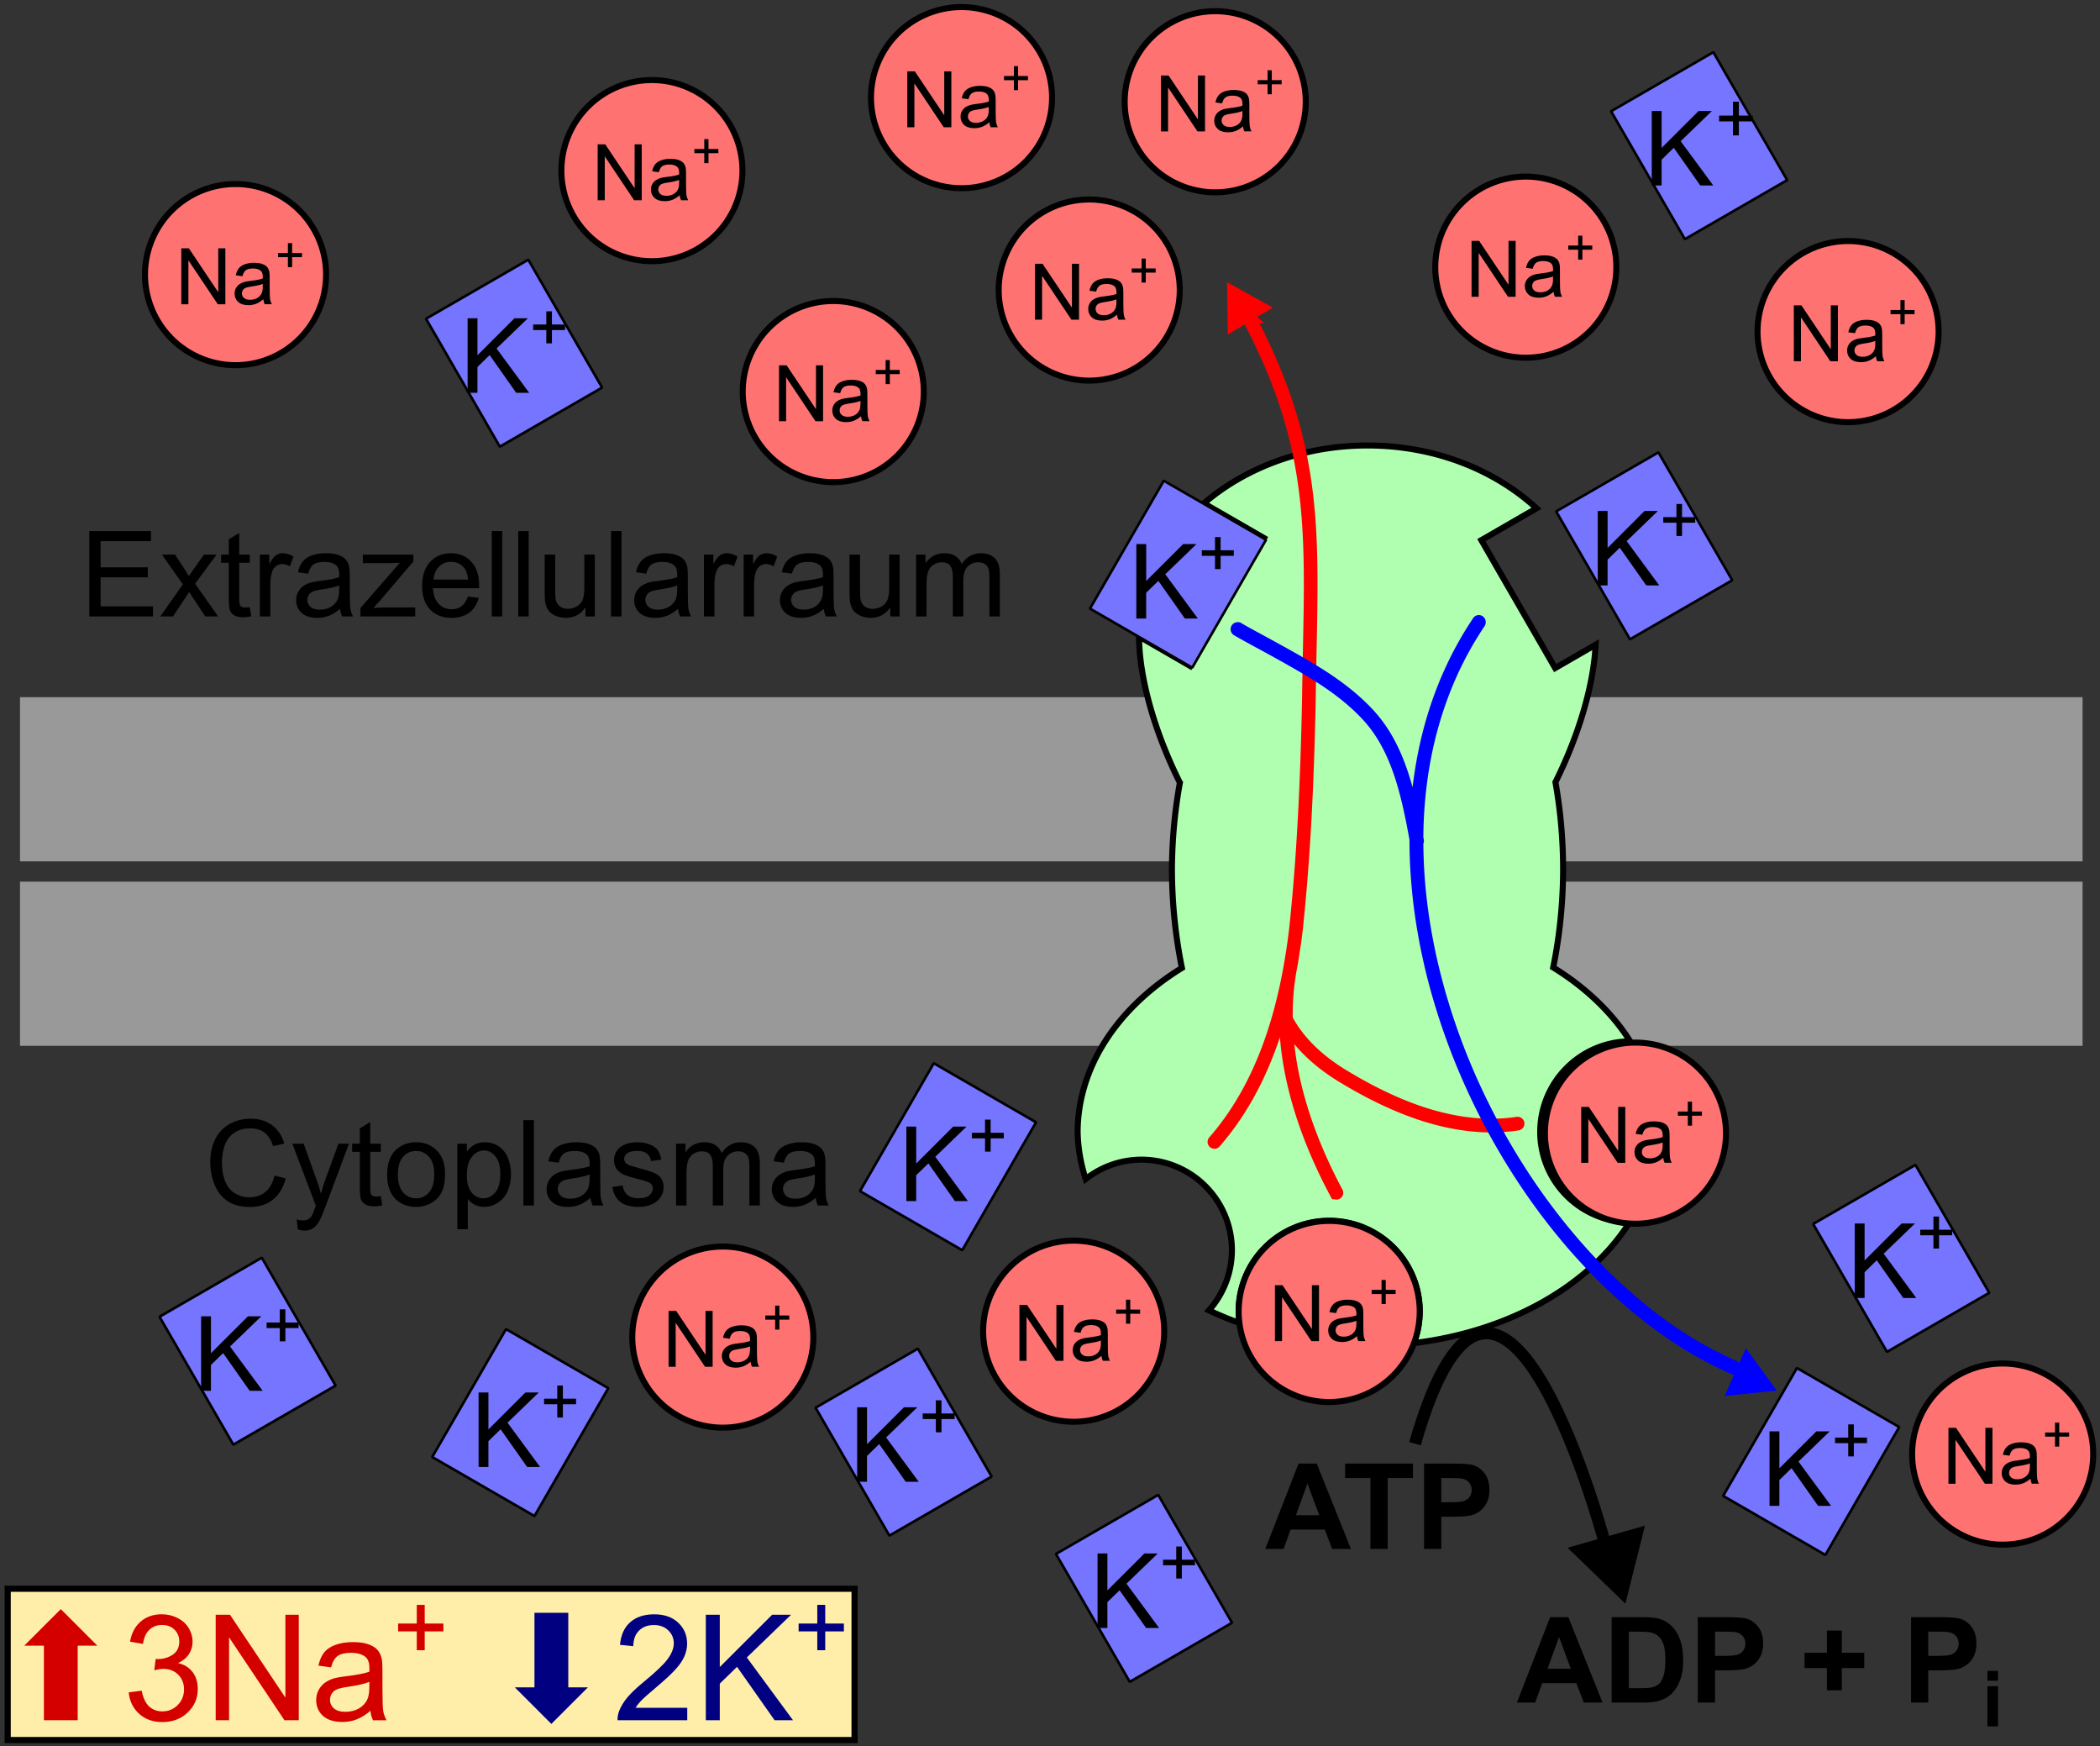 <?xml version="1.0" encoding="UTF-8" standalone="no"?>
<!-- Created with Inkscape (http://www.inkscape.org/) -->

<svg width="170.363mm" height="141.608mm" viewBox="0 0 170.363 141.608" version="1.1" id="svg1" inkscape:version="1.3 (0e150ed6c4, 2023-07-21)" sodipodi:docname="Na-K-Pumpe_eW.svg" xmlns:inkscape="http://www.inkscape.org/namespaces/inkscape" xmlns:sodipodi="http://sodipodi.sourceforge.net/DTD/sodipodi-0.dtd" xmlns="http://www.w3.org/2000/svg" xmlns:svg="http://www.w3.org/2000/svg" xmlns:rdf="http://www.w3.org/1999/02/22-rdf-syntax-ns#" xmlns:cc="http://creativecommons.org/ns#" xmlns:dc="http://purl.org/dc/elements/1.1/">
  <rect x="0" y="0" width="170.363" height="141.608" fill="#333333" stroke="none"/>
  <title id="title1">Natrium-Kalium-Pumpe</title>
  <sodipodi:namedview id="namedview1" pagecolor="#ffffff" bordercolor="#666666" borderopacity="1.0" inkscape:showpageshadow="2" inkscape:pageopacity="0.0" inkscape:pagecheckerboard="0" inkscape:deskcolor="#d1d1d1" inkscape:document-units="mm" showguides="true" inkscape:zoom="0.501413" inkscape:cx="434.77134" inkscape:cy="-50.85628" inkscape:window-width="1920" inkscape:window-height="1017" inkscape:window-x="-8" inkscape:window-y="-8" inkscape:window-maximized="1" inkscape:current-layer="layer1" />
  <defs id="defs1">
    <inkscape:path-effect effect="bspline" id="path-effect23" is_visible="true" lpeversion="1.3" weight="33.333" steps="2" helper_size="0" apply_no_weight="true" apply_with_weight="true" only_selected="false" uniform="false" />
    <inkscape:path-effect effect="powerstroke" id="path-effect18" is_visible="true" lpeversion="1.3" scale_width="1" interpolator_type="CentripetalCatmullRom" interpolator_beta="0.75" start_linecap_type="round" end_linecap_type="round" offset_points="0.87,0.083" linejoin_type="spiro" miter_limit="4" not_jump="true" sort_points="true" message="&lt;b&gt;Strg + Klick&lt;/b&gt; und Verschieben eines Anfassers" />
    <inkscape:path-effect effect="powerstroke" id="path-effect17" is_visible="true" lpeversion="1.3" scale_width="1" interpolator_type="CentripetalCatmullRom" interpolator_beta="0.75" start_linecap_type="round" end_linecap_type="round" offset_points="1.262,0.083" linejoin_type="spiro" miter_limit="4" not_jump="true" sort_points="true" message="&lt;b&gt;Strg + Klick&lt;/b&gt; und Verschieben eines Anfassers" />
    <inkscape:path-effect effect="powerstroke" id="path-effect6" is_visible="true" lpeversion="1.3" scale_width="1" interpolator_type="CentripetalCatmullRom" interpolator_beta="0.75" start_linecap_type="round" end_linecap_type="round" offset_points="1.213,0.068" linejoin_type="spiro" miter_limit="4" not_jump="true" sort_points="true" message="&lt;b&gt;Strg + Klick&lt;/b&gt; und Verschieben eines Anfassers" />
    <inkscape:path-effect effect="powerstroke" id="path-effect5" is_visible="true" lpeversion="1.3" scale_width="1" interpolator_type="CentripetalCatmullRom" interpolator_beta="0.75" start_linecap_type="round" end_linecap_type="round" offset_points="0.806,0.068" linejoin_type="spiro" miter_limit="4" not_jump="true" sort_points="true" message="&lt;b&gt;Strg + Klick&lt;/b&gt; und Verschieben eines Anfassers" />
    <inkscape:path-effect effect="powerstroke" id="path-effect3" is_visible="true" lpeversion="1.3" scale_width="1" interpolator_type="CentripetalCatmullRom" interpolator_beta="0.75" start_linecap_type="round" end_linecap_type="round" offset_points="0.544,0.068" linejoin_type="spiro" miter_limit="4" not_jump="true" sort_points="true" message="&lt;b&gt;Strg + Klick&lt;/b&gt; und Verschieben eines Anfassers" />
    <inkscape:path-effect effect="powerstroke" id="path-effect2" is_visible="true" lpeversion="1.3" scale_width="1" interpolator_type="CentripetalCatmullRom" interpolator_beta="0.751" start_linecap_type="round" end_linecap_type="round" offset_points="2.214,0.068" linejoin_type="spiro" miter_limit="4" not_jump="true" sort_points="true" message="&lt;b&gt;Strg + Klick&lt;/b&gt; und Verschieben eines Anfassers" />
    <inkscape:path-effect effect="powerstroke" id="path-effect1" is_visible="true" lpeversion="1.3" scale_width="1" interpolator_type="CentripetalCatmullRom" interpolator_beta="0.75" start_linecap_type="round" end_linecap_type="round" offset_points="0.412,0.139" linejoin_type="spiro" miter_limit="4" not_jump="true" sort_points="true" message="&lt;b&gt;Strg + Klick&lt;/b&gt; und Verschieben eines Anfassers" />
    <inkscape:path-effect effect="bspline" id="path-effect16" is_visible="true" lpeversion="1.3" weight="33.333" steps="2" helper_size="0" apply_no_weight="true" apply_with_weight="true" only_selected="false" uniform="false" />
    <inkscape:path-effect effect="bspline" id="path-effect15" is_visible="true" lpeversion="1.3" weight="33.333" steps="2" helper_size="0" apply_no_weight="true" apply_with_weight="true" only_selected="false" uniform="false" />
    <inkscape:path-effect effect="powerstroke" id="path-effect14" is_visible="true" lpeversion="1.3" scale_width="1" interpolator_type="CentripetalCatmullRom" interpolator_beta="0.75" start_linecap_type="round" end_linecap_type="round" offset_points="0.399,0.139" linejoin_type="spiro" miter_limit="4" not_jump="true" sort_points="true" message="&lt;b&gt;Strg + Klick&lt;/b&gt; und Verschieben eines Anfassers" />
    <inkscape:path-effect effect="bspline" id="path-effect13" is_visible="true" lpeversion="1.3" weight="33.333" steps="2" helper_size="0" apply_no_weight="true" apply_with_weight="true" only_selected="false" uniform="false" />
    <inkscape:path-effect effect="bspline" id="path-effect12" is_visible="true" lpeversion="1.3" weight="33.333" steps="2" helper_size="0" apply_no_weight="true" apply_with_weight="true" only_selected="false" uniform="false" />
    <inkscape:path-effect effect="bspline" id="path-effect11" is_visible="true" lpeversion="1.3" weight="33.333" steps="2" helper_size="0" apply_no_weight="true" apply_with_weight="true" only_selected="false" uniform="false" />
    <inkscape:path-effect effect="powerstroke" id="path-effect10" is_visible="true" lpeversion="1.3" scale_width="1" interpolator_type="CentripetalCatmullRom" interpolator_beta="0.75" start_linecap_type="round" end_linecap_type="round" offset_points="0.942,0.04" linejoin_type="spiro" miter_limit="4" not_jump="true" sort_points="true" message="&lt;b&gt;Strg + Klick&lt;/b&gt; und Verschieben eines Anfassers" />
    <inkscape:path-effect effect="powerstroke" id="path-effect9" is_visible="true" lpeversion="1.3" scale_width="1" interpolator_type="CentripetalCatmullRom" interpolator_beta="0.75" start_linecap_type="round" end_linecap_type="round" offset_points="0.273,-0.005" linejoin_type="spiro" miter_limit="4" not_jump="true" sort_points="true" message="&lt;b&gt;Strg + Klick&lt;/b&gt; und Verschieben eines Anfassers" />
    <inkscape:path-effect effect="powerstroke" id="path-effect8" is_visible="true" lpeversion="1.3" scale_width="1" interpolator_type="CentripetalCatmullRom" interpolator_beta="0.75" start_linecap_type="round" end_linecap_type="round" offset_points="0.946,0.191" linejoin_type="spiro" miter_limit="4" not_jump="true" sort_points="true" message="&lt;b&gt;Strg + Klick&lt;/b&gt; und Verschieben eines Anfassers" />
    <inkscape:path-effect effect="powerstroke" id="path-effect7" is_visible="true" lpeversion="1.3" scale_width="1" interpolator_type="CentripetalCatmullRom" interpolator_beta="0.75" start_linecap_type="round" end_linecap_type="round" offset_points="0.54,0.831" linejoin_type="spiro" miter_limit="4" not_jump="true" sort_points="true" message="&lt;b&gt;Strg + Klick&lt;/b&gt; und Verschieben eines Anfassers" />
    <inkscape:path-effect effect="bspline" id="path-effect4" is_visible="true" lpeversion="1.3" weight="33.333" steps="2" helper_size="0" apply_no_weight="true" apply_with_weight="true" only_selected="false" uniform="false" />
    <inkscape:path-effect effect="powerstroke" id="path-effect8-2" is_visible="true" lpeversion="1.3" scale_width="1" interpolator_type="CentripetalCatmullRom" interpolator_beta="0.75" start_linecap_type="round" end_linecap_type="round" offset_points="0.946,0.191" linejoin_type="spiro" miter_limit="4" not_jump="true" sort_points="true" message="&lt;b&gt;Strg + Klick&lt;/b&gt; und Verschieben eines Anfassers" />
  </defs>
  <g inkscape:label="Ebene 1" inkscape:groupmode="layer" id="layer1" transform="translate(-30.178,-90.374)">
    <g id="g65" transform="matrix(0.996,0,0,0.996,0.495,0.692)">
      <rect style="fill:#999;fill-rule:evenodd;stroke:none;stroke-width:0.231;stroke-linejoin:bevel;stroke-miterlimit:3.8" id="rect3-7" width="46.872" height="13.369" x="152.558" y="146.813" />
      <rect style="fill:#999;fill-rule:evenodd;stroke:none;stroke-width:0.231;stroke-linejoin:bevel;stroke-miterlimit:3.8" id="rect3-3-0" width="46.872" height="13.369" x="152.558" y="161.833" />
      <rect style="fill:#999;fill-rule:evenodd;stroke:none;stroke-width:0.33;stroke-linejoin:bevel;stroke-miterlimit:3.8" id="rect3" width="95.416" height="13.369" x="31.431" y="146.813" />
      <rect style="fill:#999;fill-rule:evenodd;stroke:none;stroke-width:0.33;stroke-linejoin:bevel;stroke-miterlimit:3.8" id="rect3-3" width="95.416" height="13.369" x="31.431" y="161.833" />
      <path id="path3" style="fill:#b0ffb0;fill-opacity:1;fill-rule:evenodd;stroke:black;stroke-width:0.492;stroke-dasharray:none" d="m 141.187,126.317 c -5.229,0 -9.947,1.809 -13.328,4.712 l 4.901,2.829 -6.013,10.415 -4.166,-2.405 c 0,3.296 1.231,7.715 3.324,11.91 a 15.931,25.833 0 0 0 -0.648,7.094 15.931,25.833 0 0 0 0.815,7.987 23.61,17.43 0 0 0 -8.495,13.348 23.61,17.43 0 0 0 0.655,3.846 7.374,7.374 0 0 1 4.536,-1.582 7.374,7.374 0 0 1 7.374,7.374 7.374,7.374 0 0 1 -1.87,4.898 23.61,17.43 0 0 0 2.489,1.032 7.374,7.374 0 0 1 -0.068,-0.956 7.374,7.374 0 0 1 7.374,-7.374 7.374,7.374 0 0 1 7.374,7.374 7.374,7.374 0 0 1 -0.49,2.591 23.61,17.43 0 0 0 17.58,-9.837 7.374,7.374 0 0 1 -7.277,-7.366 7.374,7.374 0 0 1 7.328,-7.371 23.61,17.43 0 0 0 -6.27,-6.014 15.931,25.833 0 0 0 0.808,-7.95 15.931,25.833 0 0 0 -0.625,-7.139 c 1.943,-3.907 3.123,-7.992 3.271,-11.192 l -3.293,1.901 -6.013,-10.415 4.495,-2.595 c -3.404,-3.134 -8.302,-5.115 -13.765,-5.115 z" />
      <path id="path-1" style="fill:red;fill-rule:nonzero;stroke:red;stroke-width:0.983px;stroke-linecap:butt;stroke-linejoin:miter;stroke-opacity:1" d="m 130.247,113.858 0.04,2.566 2.203,-1.317 z m 1.267,2.031 a 0.067,0.067 0 0 0 -0.028,0.089 c 1.1,2.09 2.35,4.761 3.282,7.813 0.681,2.232 1.159,4.541 1.432,7.15 0.239,2.286 0.306,4.645 0.291,7.396 -0.014,2.541 -0.1,5.346 -0.142,8.547 -0.142,7.11 -0.448,13.131 -1.06,18.875 -0.18,1.483 -0.394,2.793 -0.628,3.962 -0.362,1.809 -0.824,3.537 -1.404,5.174 -1.447,4.082 -3.292,6.602 -4.589,8.088 a 0.067,0.067 0 0 0 0.101,0.088 c 1.306,-1.497 3.161,-4.031 4.614,-8.132 0.459,-1.296 0.842,-2.649 1.162,-4.052 -0.049,0.583 -0.075,1.207 -0.073,1.869 -0.016,-0.033 -0.035,-0.069 -0.05,-0.101 a 0.067,0.067 0 0 0 -0.121,0.057 c 0.05,0.106 0.109,0.223 0.173,0.345 0.024,1.317 0.166,2.782 0.489,4.397 0.053,0.267 0.113,0.544 0.18,0.833 0.882,3.804 2.456,7.048 3.452,8.917 a 0.067,0.067 0 0 0 0.118,-0.063 c -0.994,-1.864 -2.562,-5.097 -3.44,-8.885 -0.067,-0.287 -0.126,-0.564 -0.179,-0.829 -0.3,-1.5 -0.442,-2.868 -0.479,-4.109 0.373,0.657 0.944,1.478 1.834,2.347 0.514,0.502 1.062,0.949 1.616,1.347 0.384,0.275 0.818,0.561 1.31,0.85 2.035,1.219 4.315,2.359 6.724,3.088 3.256,0.984 5.712,0.895 7.323,0.654 a 0.067,0.067 0 0 0 -0.02,-0.133 c -1.594,0.238 -4.03,0.327 -7.264,-0.65 -2.395,-0.724 -4.664,-1.858 -6.694,-3.074 -0.489,-0.288 -0.92,-0.571 -1.301,-0.844 -0.55,-0.394 -1.092,-0.837 -1.601,-1.334 -0.989,-0.965 -1.575,-1.867 -1.935,-2.547 -0.027,-1.642 0.132,-3.049 0.356,-4.217 a 0.067,0.067 0 0 0 -0.003,-0.007 c 0.167,-0.931 0.326,-1.916 0.46,-3.027 0.612,-5.75 0.919,-11.775 1.06,-18.887 0.041,-3.2 0.128,-6.005 0.142,-8.549 0.015,-2.754 -0.052,-5.118 -0.292,-7.411 -0.273,-2.617 -0.753,-4.936 -1.437,-7.175 -0.935,-3.062 -2.19,-5.741 -3.292,-7.836 a 0.067,0.067 0 0 0 -0.09,-0.027 z" />
      <path id="path-1-8" style="fill:blue;fill-rule:nonzero;stroke:blue;stroke-width:0.983px;stroke-linecap:butt;stroke-linejoin:miter;stroke-opacity:1" d="m 130.57,141.207 a 0.082,0.082 0 0 0 -9.8e-4,0.141 c 1.026,0.609 3.186,1.708 5.575,3.114 1.311,0.772 2.634,1.641 3.834,2.692 0.382,0.334 0.787,0.719 1.192,1.156 0.98,1.055 1.779,2.376 2.419,4.059 0.56,1.474 0.929,3.039 1.245,4.614 0.112,0.565 0.21,1.102 0.264,1.4 -1.5e-4,0.035 -4.4e-4,0.07 -6e-4,0.106 2.9e-4,0.094 8.6e-4,0.188 9.8e-4,0.282 9.5e-4,0.094 0.002,0.188 0.003,0.282 0.002,0.094 0.003,0.188 0.005,0.282 0.002,0.094 0.005,0.188 0.007,0.282 0.003,0.094 0.006,0.189 0.009,0.283 0.004,0.095 0.007,0.188 0.011,0.282 0.004,0.095 0.008,0.189 0.013,0.283 0.005,0.095 0.01,0.189 0.015,0.283 0.006,0.095 0.011,0.189 0.017,0.283 0.006,0.095 0.013,0.189 0.019,0.283 0.007,0.095 0.014,0.189 0.021,0.283 0.008,0.095 0.015,0.189 0.022,0.284 0.008,0.095 0.016,0.189 0.024,0.283 0.009,0.095 0.018,0.189 0.026,0.284 0.01,0.095 0.018,0.189 0.028,0.284 0.01,0.095 0.02,0.19 0.03,0.284 0.011,0.095 0.021,0.189 0.032,0.284 0.011,0.095 0.022,0.189 0.033,0.284 0.012,0.095 0.024,0.19 0.035,0.284 0.013,0.095 0.025,0.189 0.037,0.284 0.013,0.095 0.026,0.189 0.04,0.284 0.014,0.095 0.027,0.19 0.041,0.284 0.014,0.095 0.029,0.189 0.043,0.284 0.015,0.095 0.03,0.189 0.045,0.284 0.015,0.095 0.031,0.189 0.046,0.284 0.016,0.095 0.032,0.189 0.048,0.284 0.017,0.095 0.034,0.189 0.05,0.284 0.017,0.095 0.034,0.189 0.051,0.283 0.018,0.095 0.035,0.189 0.053,0.284 0.018,0.095 0.037,0.189 0.055,0.283 0.019,0.095 0.038,0.189 0.057,0.284 0.02,0.095 0.039,0.189 0.059,0.283 0.02,0.095 0.04,0.189 0.06,0.283 0.021,0.095 0.042,0.189 0.062,0.283 0.021,0.095 0.043,0.188 0.064,0.283 0.022,0.094 0.044,0.188 0.065,0.282 0.022,0.094 0.045,0.188 0.068,0.282 0.023,0.094 0.046,0.188 0.069,0.282 0.024,0.094 0.047,0.188 0.07,0.282 0.024,0.094 0.048,0.188 0.072,0.281 0.025,0.094 0.049,0.188 0.074,0.281 0.025,0.094 0.05,0.187 0.075,0.281 0.026,0.094 0.052,0.187 0.077,0.28 0.026,0.094 0.052,0.187 0.079,0.28 0.027,0.094 0.054,0.187 0.081,0.28 0.027,0.093 0.055,0.186 0.083,0.28 0.028,0.093 0.056,0.186 0.084,0.279 0.029,0.093 0.057,0.186 0.086,0.279 0.029,0.093 0.058,0.186 0.087,0.279 0.03,0.093 0.059,0.185 0.088,0.278 0.03,0.093 0.06,0.185 0.09,0.277 0.031,0.093 0.061,0.186 0.091,0.278 0.031,0.093 0.062,0.185 0.093,0.277 0.032,0.092 0.064,0.185 0.095,0.277 0.032,0.092 0.064,0.184 0.096,0.276 0.033,0.092 0.066,0.184 0.098,0.276 0.033,0.092 0.067,0.184 0.1,0.275 0.034,0.092 0.067,0.183 0.1,0.275 0.034,0.092 0.068,0.183 0.102,0.274 0.035,0.091 0.069,0.183 0.104,0.274 0.035,0.091 0.07,0.182 0.105,0.273 0.036,0.091 0.071,0.182 0.106,0.273 0.036,0.091 0.072,0.181 0.108,0.272 0.037,0.091 0.073,0.182 0.11,0.272 0.037,0.091 0.074,0.181 0.111,0.271 0.038,0.09 0.075,0.18 0.113,0.27 0.038,0.09 0.076,0.18 0.114,0.27 0.039,0.09 0.077,0.18 0.116,0.269 0.039,0.09 0.078,0.179 0.117,0.268 l 0.118,0.268 c 0.04,0.089 0.08,0.178 0.12,0.267 0.041,0.089 0.081,0.178 0.121,0.266 0.041,0.089 0.081,0.177 0.122,0.266 0.041,0.089 0.083,0.177 0.124,0.265 0.042,0.088 0.084,0.177 0.125,0.265 0.042,0.088 0.085,0.176 0.127,0.263 0.043,0.088 0.086,0.175 0.128,0.263 0.043,0.088 0.086,0.175 0.129,0.262 0.044,0.087 0.087,0.174 0.131,0.261 0.044,0.087 0.088,0.174 0.132,0.261 0.045,0.087 0.089,0.173 0.133,0.259 0.045,0.087 0.09,0.173 0.134,0.259 0.045,0.086 0.091,0.172 0.136,0.258 0.046,0.086 0.092,0.171 0.137,0.257 0.046,0.086 0.092,0.172 0.138,0.257 0.047,0.086 0.093,0.17 0.14,0.255 0.047,0.085 0.094,0.17 0.141,0.255 0.048,0.085 0.095,0.17 0.142,0.254 0.048,0.085 0.096,0.169 0.144,0.253 0.049,0.084 0.097,0.169 0.145,0.252 0.049,0.084 0.097,0.167 0.146,0.251 0.049,0.084 0.098,0.167 0.147,0.251 0.05,0.083 0.099,0.166 0.148,0.249 0.05,0.083 0.1,0.166 0.149,0.248 0.05,0.083 0.101,0.165 0.151,0.247 0.051,0.083 0.102,0.164 0.152,0.246 0.051,0.082 0.102,0.164 0.153,0.246 0.052,0.082 0.103,0.163 0.154,0.244 0.052,0.082 0.104,0.162 0.156,0.243 0.052,0.081 0.105,0.162 0.157,0.242 0.053,0.081 0.105,0.161 0.158,0.241 0.053,0.08 0.106,0.161 0.159,0.241 0.054,0.08 0.107,0.159 0.16,0.239 0.054,0.08 0.107,0.159 0.161,0.238 0.054,0.079 0.108,0.158 0.162,0.237 0.055,0.079 0.109,0.158 0.164,0.236 0.055,0.079 0.109,0.157 0.164,0.235 0.056,0.078 0.111,0.156 0.166,0.233 0.056,0.078 0.112,0.155 0.167,0.232 0.056,0.077 0.112,0.154 0.167,0.231 0.057,0.077 0.113,0.153 0.169,0.23 0.057,0.077 0.113,0.153 0.17,0.229 0.057,0.076 0.114,0.152 0.171,0.227 0.058,0.076 0.115,0.151 0.172,0.226 0.058,0.075 0.116,0.15 0.173,0.225 0.058,0.075 0.116,0.149 0.174,0.224 0.059,0.075 0.117,0.149 0.175,0.223 0.059,0.074 0.118,0.147 0.176,0.221 0.059,0.074 0.118,0.147 0.177,0.22 0.06,0.073 0.119,0.146 0.178,0.219 0.06,0.073 0.12,0.145 0.179,0.217 0.06,0.072 0.12,0.144 0.18,0.216 0.061,0.072 0.12,0.144 0.18,0.215 0.061,0.071 0.122,0.142 0.182,0.213 0.061,0.071 0.122,0.142 0.183,0.212 0.062,0.071 0.123,0.141 0.184,0.211 0.062,0.07 0.123,0.14 0.185,0.209 0.062,0.07 0.124,0.139 0.186,0.208 0.062,0.069 0.125,0.138 0.186,0.206 0.063,0.069 0.125,0.137 0.187,0.205 0.063,0.068 0.126,0.136 0.188,0.203 0.063,0.068 0.126,0.135 0.189,0.202 0.064,0.067 0.127,0.134 0.19,0.201 0.064,0.067 0.128,0.133 0.191,0.199 0.064,0.066 0.128,0.132 0.191,0.198 0.065,0.066 0.129,0.131 0.193,0.196 0.065,0.065 0.129,0.13 0.193,0.195 0.065,0.065 0.13,0.129 0.194,0.193 0.066,0.064 0.13,0.128 0.195,0.192 0.066,0.064 0.131,0.127 0.196,0.19 0.066,0.063 0.132,0.126 0.197,0.188 0.066,0.063 0.132,0.125 0.197,0.187 0.067,0.062 0.132,0.124 0.198,0.185 0.067,0.062 0.133,0.123 0.199,0.184 0.067,0.061 0.134,0.122 0.2,0.182 0.067,0.061 0.134,0.12 0.201,0.18 0.068,0.06 0.134,0.12 0.201,0.179 0.068,0.059 0.135,0.119 0.202,0.177 0.068,0.059 0.136,0.117 0.203,0.175 0.068,0.058 0.136,0.116 0.203,0.174 0.069,0.058 0.137,0.115 0.204,0.172 0.069,0.057 0.137,0.113 0.205,0.17 0.069,0.057 0.137,0.113 0.205,0.169 0.069,0.056 0.138,0.111 0.206,0.167 0.07,0.056 0.138,0.11 0.207,0.165 0.07,0.055 0.139,0.109 0.208,0.164 0.07,0.054 0.14,0.108 0.209,0.161 0.07,0.054 0.14,0.107 0.209,0.159 0.07,0.053 0.14,0.106 0.21,0.158 0.071,0.052 0.141,0.105 0.21,0.156 0.071,0.052 0.141,0.103 0.211,0.154 0.071,0.051 0.142,0.102 0.212,0.152 0.071,0.051 0.142,0.101 0.212,0.15 0.072,0.05 0.142,0.099 0.213,0.148 0.072,0.049 0.143,0.098 0.213,0.147 0.072,0.049 0.143,0.097 0.214,0.145 0.072,0.048 0.143,0.096 0.214,0.143 0.073,0.048 0.145,0.095 0.216,0.141 0.073,0.047 0.144,0.093 0.215,0.139 0.073,0.046 0.145,0.092 0.216,0.137 0.073,0.045 0.145,0.091 0.217,0.135 0.073,0.045 0.146,0.089 0.218,0.133 0.074,0.044 0.146,0.088 0.218,0.131 0.074,0.044 0.146,0.087 0.218,0.129 0.074,0.043 0.146,0.085 0.219,0.126 0.074,0.042 0.147,0.084 0.219,0.125 0.074,0.042 0.148,0.083 0.22,0.123 0.075,0.041 0.148,0.081 0.221,0.121 0.075,0.04 0.149,0.08 0.221,0.119 0.075,0.04 0.148,0.078 0.221,0.117 0.075,0.039 0.15,0.077 0.222,0.114 0.076,0.038 0.149,0.076 0.222,0.112 0.076,0.038 0.15,0.074 0.223,0.11 0.076,0.037 0.15,0.073 0.223,0.108 0.076,0.036 0.151,0.071 0.224,0.106 0.077,0.035 0.151,0.07 0.224,0.104 0.077,0.035 0.152,0.069 0.224,0.102 0.077,0.034 0.152,0.067 0.225,0.099 a 0.082,0.071 80.54 1 0 0.045,-0.151 l -0.224,-0.1 c -0.072,-0.033 -0.147,-0.066 -0.223,-0.101 -0.072,-0.034 -0.147,-0.068 -0.223,-0.103 -0.072,-0.034 -0.147,-0.07 -0.223,-0.106 -0.072,-0.035 -0.146,-0.071 -0.222,-0.107 -0.072,-0.036 -0.147,-0.073 -0.222,-0.11 -0.072,-0.036 -0.146,-0.073 -0.221,-0.112 -0.072,-0.037 -0.146,-0.075 -0.221,-0.114 -0.072,-0.038 -0.146,-0.077 -0.22,-0.116 -0.072,-0.039 -0.146,-0.078 -0.22,-0.118 -0.072,-0.039 -0.145,-0.08 -0.22,-0.12 -0.072,-0.04 -0.145,-0.081 -0.219,-0.122 -0.072,-0.041 -0.145,-0.083 -0.218,-0.124 -0.072,-0.042 -0.145,-0.084 -0.218,-0.127 -0.071,-0.042 -0.144,-0.085 -0.217,-0.128 -0.071,-0.043 -0.144,-0.087 -0.217,-0.131 -0.071,-0.044 -0.144,-0.088 -0.216,-0.132 -0.071,-0.044 -0.143,-0.089 -0.216,-0.134 -0.071,-0.045 -0.143,-0.091 -0.215,-0.136 -0.071,-0.045 -0.143,-0.091 -0.215,-0.138 -0.071,-0.046 -0.142,-0.093 -0.215,-0.141 -0.07,-0.047 -0.141,-0.094 -0.213,-0.142 -0.07,-0.048 -0.142,-0.095 -0.213,-0.144 -0.07,-0.048 -0.141,-0.097 -0.212,-0.146 -0.07,-0.049 -0.141,-0.098 -0.212,-0.148 -0.07,-0.05 -0.14,-0.099 -0.211,-0.149 -0.07,-0.05 -0.14,-0.101 -0.211,-0.152 -0.069,-0.051 -0.139,-0.102 -0.21,-0.154 -0.069,-0.051 -0.139,-0.103 -0.21,-0.155 -0.069,-0.052 -0.139,-0.105 -0.209,-0.157 -0.069,-0.052 -0.138,-0.106 -0.208,-0.159 -0.069,-0.053 -0.138,-0.107 -0.207,-0.16 -0.068,-0.054 -0.137,-0.108 -0.207,-0.163 -0.068,-0.054 -0.137,-0.11 -0.206,-0.165 -0.068,-0.055 -0.137,-0.11 -0.206,-0.166 -0.068,-0.056 -0.136,-0.112 -0.205,-0.168 -0.067,-0.056 -0.136,-0.113 -0.204,-0.17 -0.067,-0.057 -0.135,-0.114 -0.203,-0.171 -0.067,-0.057 -0.135,-0.115 -0.203,-0.173 -0.067,-0.058 -0.134,-0.116 -0.202,-0.175 -0.067,-0.058 -0.134,-0.117 -0.201,-0.176 -0.066,-0.059 -0.133,-0.118 -0.201,-0.178 -0.066,-0.059 -0.133,-0.12 -0.2,-0.18 -0.066,-0.06 -0.132,-0.121 -0.199,-0.181 -0.066,-0.061 -0.132,-0.121 -0.198,-0.183 -0.065,-0.061 -0.131,-0.123 -0.198,-0.185 -0.065,-0.062 -0.131,-0.124 -0.197,-0.186 -0.065,-0.062 -0.13,-0.124 -0.196,-0.187 -0.065,-0.063 -0.13,-0.126 -0.195,-0.189 -0.064,-0.063 -0.129,-0.127 -0.194,-0.191 -0.064,-0.064 -0.129,-0.128 -0.194,-0.192 -0.064,-0.064 -0.128,-0.129 -0.193,-0.194 -0.064,-0.065 -0.128,-0.13 -0.192,-0.195 -0.063,-0.065 -0.127,-0.131 -0.191,-0.197 -0.063,-0.066 -0.127,-0.132 -0.19,-0.198 -0.063,-0.066 -0.126,-0.133 -0.189,-0.2 -0.062,-0.067 -0.126,-0.134 -0.189,-0.202 -0.062,-0.067 -0.125,-0.135 -0.188,-0.203 -0.062,-0.068 -0.124,-0.136 -0.186,-0.204 -0.061,-0.068 -0.124,-0.137 -0.186,-0.206 -0.061,-0.069 -0.123,-0.138 -0.185,-0.207 -0.061,-0.069 -0.123,-0.139 -0.184,-0.209 -0.061,-0.07 -0.121,-0.139 -0.183,-0.21 -0.06,-0.07 -0.121,-0.141 -0.182,-0.211 -0.06,-0.07 -0.121,-0.142 -0.181,-0.213 -0.06,-0.071 -0.12,-0.142 -0.18,-0.214 -0.059,-0.071 -0.119,-0.144 -0.179,-0.216 -0.059,-0.072 -0.119,-0.144 -0.179,-0.217 -0.059,-0.072 -0.118,-0.145 -0.177,-0.218 -0.059,-0.073 -0.117,-0.146 -0.176,-0.219 l -0.175,-0.22 c -0.058,-0.074 -0.116,-0.148 -0.174,-0.222 -0.058,-0.074 -0.115,-0.149 -0.173,-0.223 -0.057,-0.074 -0.115,-0.149 -0.173,-0.224 -0.057,-0.075 -0.114,-0.15 -0.171,-0.226 -0.057,-0.075 -0.114,-0.151 -0.171,-0.226 -0.056,-0.076 -0.113,-0.152 -0.169,-0.228 -0.056,-0.076 -0.112,-0.153 -0.168,-0.229 -0.056,-0.076 -0.111,-0.154 -0.167,-0.231 -0.055,-0.077 -0.111,-0.154 -0.166,-0.231 -0.055,-0.077 -0.11,-0.155 -0.165,-0.233 -0.054,-0.078 -0.109,-0.155 -0.164,-0.234 -0.054,-0.078 -0.109,-0.157 -0.163,-0.235 -0.054,-0.078 -0.108,-0.157 -0.162,-0.236 -0.053,-0.079 -0.107,-0.158 -0.161,-0.237 -0.053,-0.079 -0.106,-0.159 -0.159,-0.239 -0.053,-0.079 -0.105,-0.159 -0.158,-0.239 -0.052,-0.08 -0.105,-0.16 -0.158,-0.241 -0.052,-0.08 -0.104,-0.161 -0.156,-0.241 -0.051,-0.081 -0.103,-0.162 -0.155,-0.243 -0.051,-0.081 -0.103,-0.162 -0.154,-0.243 -0.051,-0.081 -0.102,-0.163 -0.153,-0.245 -0.05,-0.082 -0.101,-0.163 -0.151,-0.245 -0.05,-0.082 -0.1,-0.164 -0.15,-0.247 -0.05,-0.082 -0.1,-0.165 -0.149,-0.247 -0.049,-0.083 -0.099,-0.166 -0.148,-0.249 -0.049,-0.083 -0.097,-0.166 -0.146,-0.249 -0.048,-0.083 -0.097,-0.167 -0.146,-0.25 -0.048,-0.084 -0.096,-0.167 -0.144,-0.251 -0.048,-0.084 -0.095,-0.168 -0.143,-0.253 -0.047,-0.084 -0.094,-0.168 -0.142,-0.253 -0.047,-0.084 -0.094,-0.169 -0.141,-0.254 -0.046,-0.085 -0.093,-0.17 -0.139,-0.255 -0.046,-0.085 -0.092,-0.17 -0.138,-0.255 -0.045,-0.085 -0.091,-0.171 -0.137,-0.257 -0.045,-0.085 -0.09,-0.172 -0.135,-0.258 -0.044,-0.086 -0.09,-0.172 -0.134,-0.258 -0.044,-0.086 -0.088,-0.173 -0.132,-0.259 -0.044,-0.086 -0.088,-0.173 -0.132,-0.259 -0.043,-0.086 -0.086,-0.174 -0.13,-0.261 -0.043,-0.087 -0.086,-0.174 -0.129,-0.261 -0.042,-0.087 -0.085,-0.174 -0.128,-0.262 -0.042,-0.087 -0.085,-0.175 -0.127,-0.263 -0.042,-0.087 -0.083,-0.176 -0.125,-0.264 -0.041,-0.088 -0.082,-0.176 -0.124,-0.264 -0.041,-0.088 -0.081,-0.176 -0.122,-0.265 -0.04,-0.088 -0.08,-0.177 -0.121,-0.265 -0.04,-0.088 -0.079,-0.177 -0.119,-0.266 -0.039,-0.089 -0.079,-0.178 -0.118,-0.267 -0.039,-0.089 -0.077,-0.178 -0.116,-0.267 -0.038,-0.089 -0.077,-0.179 -0.115,-0.268 -0.038,-0.089 -0.076,-0.179 -0.114,-0.269 -0.037,-0.089 -0.075,-0.18 -0.112,-0.27 -0.037,-0.09 -0.074,-0.18 -0.111,-0.27 -0.036,-0.09 -0.073,-0.18 -0.109,-0.27 -0.036,-0.09 -0.072,-0.181 -0.108,-0.272 -0.035,-0.09 -0.071,-0.181 -0.106,-0.272 -0.035,-0.09 -0.07,-0.181 -0.105,-0.272 l -0.103,-0.272 c -0.034,-0.091 -0.068,-0.182 -0.102,-0.273 -0.033,-0.091 -0.067,-0.182 -0.1,-0.274 -0.033,-0.091 -0.066,-0.183 -0.099,-0.274 -0.032,-0.091 -0.065,-0.183 -0.097,-0.274 -0.032,-0.091 -0.064,-0.184 -0.096,-0.275 -0.031,-0.091 -0.063,-0.184 -0.094,-0.276 -0.031,-0.092 -0.062,-0.184 -0.093,-0.276 -0.03,-0.092 -0.061,-0.184 -0.091,-0.276 -0.03,-0.092 -0.059,-0.185 -0.089,-0.277 -0.029,-0.092 -0.059,-0.185 -0.088,-0.277 -0.029,-0.092 -0.058,-0.185 -0.086,-0.278 -0.028,-0.092 -0.057,-0.185 -0.085,-0.278 -0.028,-0.092 -0.056,-0.186 -0.084,-0.278 -0.027,-0.093 -0.055,-0.186 -0.082,-0.279 -0.027,-0.093 -0.054,-0.186 -0.08,-0.279 -0.026,-0.093 -0.052,-0.186 -0.078,-0.279 -0.026,-0.093 -0.051,-0.187 -0.077,-0.28 -0.025,-0.093 -0.05,-0.186 -0.075,-0.28 -0.025,-0.093 -0.049,-0.187 -0.074,-0.28 -0.024,-0.093 -0.048,-0.187 -0.072,-0.28 -0.023,-0.093 -0.047,-0.187 -0.07,-0.28 -0.023,-0.093 -0.046,-0.187 -0.069,-0.281 -0.022,-0.093 -0.044,-0.187 -0.067,-0.281 -0.022,-0.093 -0.044,-0.188 -0.065,-0.281 -0.021,-0.093 -0.043,-0.188 -0.064,-0.281 -0.021,-0.094 -0.041,-0.188 -0.062,-0.282 -0.02,-0.094 -0.04,-0.188 -0.06,-0.282 -0.019,-0.094 -0.039,-0.188 -0.058,-0.282 -0.019,-0.094 -0.038,-0.188 -0.057,-0.283 -0.018,-0.094 -0.037,-0.188 -0.055,-0.282 -0.018,-0.094 -0.035,-0.188 -0.053,-0.282 -0.017,-0.094 -0.035,-0.188 -0.052,-0.282 -0.017,-0.094 -0.033,-0.188 -0.05,-0.283 -0.016,-0.094 -0.032,-0.188 -0.048,-0.283 -0.015,-0.094 -0.031,-0.189 -0.046,-0.283 -0.015,-0.094 -0.03,-0.188 -0.044,-0.282 -0.014,-0.094 -0.029,-0.189 -0.043,-0.283 -0.014,-0.094 -0.027,-0.188 -0.041,-0.283 -0.013,-0.094 -0.026,-0.189 -0.039,-0.283 -0.012,-0.094 -0.025,-0.188 -0.037,-0.283 -0.012,-0.094 -0.024,-0.188 -0.035,-0.283 -0.011,-0.094 -0.022,-0.188 -0.033,-0.283 -0.011,-0.094 -0.021,-0.189 -0.032,-0.283 -0.01,-0.094 -0.02,-0.188 -0.03,-0.283 -0.009,-0.094 -0.018,-0.188 -0.028,-0.283 -0.009,-0.094 -0.018,-0.188 -0.026,-0.282 -0.008,-0.094 -0.016,-0.188 -0.024,-0.282 -0.008,-0.094 -0.015,-0.188 -0.022,-0.282 -0.007,-0.094 -0.014,-0.188 -0.021,-0.282 -0.006,-0.094 -0.012,-0.188 -0.018,-0.282 -0.006,-0.094 -0.011,-0.188 -0.016,-0.282 -0.005,-0.094 -0.01,-0.188 -0.015,-0.282 -0.004,-0.094 -0.008,-0.188 -0.012,-0.282 -0.004,-0.094 -0.007,-0.187 -0.011,-0.281 -0.003,-0.093 -0.006,-0.187 -0.009,-0.281 -0.002,-0.093 -0.005,-0.188 -0.007,-0.281 -0.002,-0.093 -0.003,-0.187 -0.005,-0.28 -9.3e-4,-0.093 -0.002,-0.187 -0.003,-0.281 -1.8e-4,-0.062 -3.9e-4,-0.125 -5.6e-4,-0.187 a 0.082,0.082 0 0 0 0.048,-0.081 c -0.007,-0.04 -0.036,-0.19 -0.047,-0.25 7e-5,-0.014 2.4e-4,-0.029 3.1e-4,-0.043 9.8e-4,-0.093 0.002,-0.186 0.003,-0.279 0.002,-0.093 0.003,-0.186 0.005,-0.28 0.002,-0.093 0.005,-0.186 0.007,-0.279 0.003,-0.093 0.006,-0.186 0.009,-0.279 0.004,-0.093 0.008,-0.186 0.011,-0.279 0.005,-0.092 0.009,-0.186 0.013,-0.278 0.005,-0.092 0.01,-0.185 0.015,-0.277 0.006,-0.092 0.012,-0.185 0.018,-0.278 0.007,-0.092 0.013,-0.185 0.02,-0.277 0.007,-0.092 0.015,-0.184 0.022,-0.276 0.008,-0.092 0.016,-0.184 0.024,-0.276 0.009,-0.092 0.017,-0.184 0.026,-0.276 0.009,-0.091 0.019,-0.184 0.028,-0.275 0.01,-0.091 0.02,-0.183 0.03,-0.275 0.011,-0.091 0.021,-0.183 0.032,-0.275 0.011,-0.091 0.023,-0.182 0.034,-0.274 0.012,-0.091 0.025,-0.182 0.037,-0.273 0.013,-0.091 0.025,-0.182 0.038,-0.273 0.014,-0.091 0.027,-0.182 0.041,-0.273 0.014,-0.09 0.029,-0.181 0.043,-0.272 0.015,-0.09 0.03,-0.181 0.045,-0.271 0.016,-0.09 0.031,-0.18 0.047,-0.271 0.016,-0.09 0.033,-0.18 0.05,-0.27 0.017,-0.09 0.034,-0.18 0.051,-0.27 0.018,-0.09 0.036,-0.18 0.054,-0.269 0.019,-0.089 0.038,-0.179 0.056,-0.268 0.019,-0.089 0.039,-0.179 0.058,-0.268 0.02,-0.089 0.041,-0.178 0.061,-0.267 0.021,-0.089 0.042,-0.178 0.063,-0.267 0.022,-0.089 0.043,-0.177 0.065,-0.266 0.022,-0.088 0.045,-0.177 0.067,-0.266 0.023,-0.088 0.046,-0.176 0.07,-0.264 0.024,-0.088 0.048,-0.176 0.072,-0.264 0.025,-0.088 0.049,-0.176 0.074,-0.263 0.025,-0.087 0.051,-0.175 0.077,-0.262 0.026,-0.087 0.052,-0.175 0.078,-0.262 0.027,-0.087 0.054,-0.174 0.081,-0.261 0.028,-0.087 0.056,-0.174 0.084,-0.26 0.029,-0.087 0.057,-0.173 0.086,-0.259 0.029,-0.086 0.059,-0.173 0.088,-0.259 0.03,-0.086 0.06,-0.172 0.09,-0.258 0.031,-0.086 0.062,-0.172 0.092,-0.257 0.032,-0.086 0.064,-0.171 0.095,-0.256 0.033,-0.085 0.065,-0.171 0.098,-0.256 0.033,-0.085 0.066,-0.17 0.099,-0.254 0.034,-0.085 0.069,-0.17 0.102,-0.254 0.035,-0.085 0.07,-0.169 0.105,-0.253 0.036,-0.085 0.072,-0.169 0.107,-0.252 0.037,-0.084 0.073,-0.168 0.109,-0.251 0.038,-0.084 0.075,-0.168 0.112,-0.25 0.038,-0.084 0.076,-0.167 0.114,-0.249 0.039,-0.084 0.079,-0.166 0.117,-0.248 0.04,-0.083 0.079,-0.166 0.119,-0.248 0.041,-0.083 0.082,-0.165 0.122,-0.246 0.042,-0.083 0.083,-0.164 0.124,-0.245 0.043,-0.083 0.085,-0.165 0.127,-0.245 0.044,-0.083 0.087,-0.164 0.129,-0.243 0.045,-0.082 0.089,-0.163 0.132,-0.242 0.046,-0.082 0.09,-0.163 0.134,-0.242 0.047,-0.082 0.092,-0.162 0.137,-0.24 0.048,-0.083 0.094,-0.163 0.139,-0.239 0.049,-0.083 0.097,-0.163 0.142,-0.238 0.051,-0.084 0.099,-0.163 0.144,-0.237 0.053,-0.085 0.102,-0.164 0.147,-0.236 0.057,-0.089 0.107,-0.167 0.149,-0.235 0.045,-0.07 0.083,-0.127 0.112,-0.172 l 0.04,-0.062 c 0.09,-0.136 0.125,-0.189 0.154,-0.232 a 0.082,0.071 80.54 0 0 -0.115,-0.102 l -0.154,0.233 c -0.013,0.019 -0.026,0.04 -0.04,0.062 l -0.113,0.173 c -0.043,0.068 -0.093,0.146 -0.15,0.236 -0.045,0.072 -0.094,0.151 -0.147,0.237 -0.045,0.075 -0.094,0.154 -0.145,0.238 -0.045,0.076 -0.093,0.156 -0.142,0.239 -0.045,0.077 -0.092,0.157 -0.14,0.24 -0.044,0.078 -0.09,0.159 -0.137,0.242 -0.044,0.079 -0.089,0.159 -0.135,0.242 -0.043,0.08 -0.087,0.161 -0.132,0.244 -0.043,0.08 -0.086,0.161 -0.13,0.244 -0.042,0.081 -0.084,0.162 -0.127,0.246 -0.041,0.081 -0.082,0.163 -0.124,0.246 -0.04,0.082 -0.081,0.164 -0.122,0.248 -0.04,0.082 -0.08,0.165 -0.12,0.249 -0.039,0.082 -0.077,0.165 -0.117,0.249 -0.038,0.083 -0.076,0.166 -0.115,0.251 -0.037,0.083 -0.075,0.167 -0.113,0.251 -0.036,0.084 -0.073,0.168 -0.11,0.252 -0.036,0.084 -0.071,0.168 -0.108,0.253 -0.035,0.084 -0.07,0.169 -0.105,0.254 -0.034,0.085 -0.068,0.169 -0.103,0.255 -0.033,0.085 -0.067,0.17 -0.1,0.256 -0.033,0.085 -0.065,0.171 -0.098,0.257 -0.032,0.086 -0.063,0.172 -0.096,0.258 -0.031,0.086 -0.062,0.172 -0.093,0.258 -0.03,0.086 -0.061,0.172 -0.091,0.259 -0.029,0.086 -0.059,0.173 -0.088,0.26 -0.029,0.087 -0.057,0.173 -0.086,0.261 -0.028,0.087 -0.056,0.174 -0.084,0.262 -0.027,0.087 -0.054,0.175 -0.081,0.263 -0.026,0.088 -0.053,0.175 -0.079,0.263 -0.026,0.088 -0.051,0.176 -0.077,0.264 -0.025,0.088 -0.05,0.176 -0.075,0.265 -0.024,0.088 -0.048,0.177 -0.072,0.265 -0.023,0.089 -0.046,0.177 -0.07,0.266 -0.022,0.089 -0.045,0.178 -0.068,0.267 -0.022,0.089 -0.043,0.178 -0.065,0.267 -0.021,0.089 -0.042,0.178 -0.063,0.268 -0.02,0.09 -0.041,0.179 -0.061,0.269 -0.02,0.09 -0.039,0.179 -0.058,0.269 -0.019,0.09 -0.038,0.18 -0.056,0.27 -0.018,0.09 -0.036,0.18 -0.054,0.271 -0.017,0.09 -0.034,0.18 -0.052,0.271 -0.017,0.091 -0.034,0.181 -0.05,0.272 -0.016,0.091 -0.032,0.181 -0.048,0.272 -0.015,0.091 -0.03,0.182 -0.045,0.273 -0.014,0.091 -0.029,0.182 -0.043,0.273 -0.014,0.091 -0.027,0.182 -0.041,0.274 -0.013,0.092 -0.026,0.183 -0.039,0.275 -0.012,0.092 -0.024,0.183 -0.037,0.275 -0.011,0.092 -0.023,0.183 -0.035,0.275 -0.011,0.092 -0.022,0.184 -0.032,0.276 -0.01,0.092 -0.02,0.184 -0.03,0.276 -0.01,0.092 -0.018,0.184 -0.028,0.277 -0.009,0.093 -0.018,0.185 -0.026,0.277 -0.008,0.093 -0.016,0.185 -0.024,0.277 -0.007,0.093 -0.014,0.185 -0.022,0.278 -0.007,0.093 -0.013,0.186 -0.019,0.279 -0.006,0.093 -0.012,0.186 -0.018,0.279 -0.005,0.093 -0.01,0.186 -0.015,0.279 -0.005,0.093 -0.009,0.186 -0.013,0.279 -0.004,0.093 -0.008,0.186 -0.011,0.28 -0.003,0.094 -0.006,0.187 -0.009,0.28 -0.002,0.065 -0.003,0.13 -0.005,0.196 -0.044,-0.233 -0.066,-0.364 -0.115,-0.61 -0.317,-1.578 -0.688,-3.153 -1.253,-4.64 -0.646,-1.699 -1.456,-3.04 -2.452,-4.113 -0.41,-0.442 -0.819,-0.83 -1.204,-1.167 -1.211,-1.061 -2.543,-1.935 -3.858,-2.71 -2.397,-1.412 -4.553,-2.507 -5.575,-3.114 a 0.082,0.082 0 0 0 -0.082,-8.9e-4 z m 41.544,59.588 -1.046,2.344 2.553,-0.266 z" />
      <path id="path2-1-4-7-4" style="fill:#ff7272;fill-opacity:1;fill-rule:evenodd;stroke:black;stroke-width:0.491" d="m 124.629,198.439 a 7.374,7.374 0 0 1 -7.374,7.374 7.374,7.374 0 0 1 -7.374,-7.374 7.374,7.374 0 0 1 7.374,-7.374 7.374,7.374 0 0 1 7.374,7.374 z" />
      <g id="text18-2" style="font-size:6.47px;line-height:1.25;font-family:Arial;-inkscape-font-specification:Arial;text-align:end;letter-spacing:0px;word-spacing:0px;text-anchor:end;stroke-width:0.173" aria-label="Na+" transform="matrix(0.983,0,0,0.983,-17.307,-27.169)">
        <path d="m 132.395,231.965 v -4.631 h 0.629 l 2.433,3.636 v -3.636 h 0.588 v 4.631 h -0.629 l -2.433,-3.639 v 3.639 z m 6.796,-0.414 q -0.316,0.269 -0.61,0.379 -0.291,0.111 -0.626,0.111 -0.553,0 -0.85,-0.269 -0.297,-0.272 -0.297,-0.692 0,-0.246 0.111,-0.449 0.114,-0.205 0.294,-0.329 0.183,-0.123 0.411,-0.186 0.167,-0.044 0.505,-0.085 0.689,-0.082 1.014,-0.196 0.003,-0.117 0.003,-0.148 0,-0.348 -0.161,-0.49 -0.218,-0.193 -0.648,-0.193 -0.401,0 -0.594,0.142 -0.19,0.139 -0.281,0.496 l -0.556,-0.076 q 0.076,-0.357 0.25,-0.575 0.174,-0.221 0.502,-0.338 0.329,-0.12 0.761,-0.12 0.43,0 0.698,0.101 0.269,0.101 0.395,0.256 0.126,0.152 0.177,0.385 0.028,0.145 0.028,0.524 v 0.758 q 0,0.793 0.035,1.005 0.038,0.209 0.145,0.401 h -0.594 q -0.088,-0.177 -0.114,-0.414 z m -0.047,-1.27 q -0.31,0.126 -0.929,0.215 -0.351,0.051 -0.496,0.114 -0.145,0.063 -0.224,0.186 -0.079,0.12 -0.079,0.269 0,0.227 0.171,0.379 0.174,0.152 0.505,0.152 0.329,0 0.584,-0.142 0.256,-0.145 0.376,-0.395 0.092,-0.193 0.092,-0.569 z" id="path6" />
        <path style="font-size:4.206px;baseline-shift:super" d="m 141.227,228.89 v -0.826 h -0.819 v -0.345 h 0.819 v -0.819 h 0.349 v 0.819 h 0.819 v 0.345 h -0.819 v 0.826 z" id="path7" />
      </g>
      <path id="path2-1-4-7-1" style="fill:#ff7272;fill-opacity:1;fill-rule:evenodd;stroke:black;stroke-width:0.491" d="m 145.44,196.834 a 7.374,7.374 0 0 1 -7.374,7.374 7.374,7.374 0 0 1 -7.374,-7.374 7.374,7.374 0 0 1 7.374,-7.374 7.374,7.374 0 0 1 7.374,7.374 z" />
      <g id="text18-7" style="font-size:6.47px;line-height:1.25;font-family:Arial;-inkscape-font-specification:Arial;text-align:end;letter-spacing:0px;word-spacing:0px;text-anchor:end;stroke-width:0.173" aria-label="Na+" transform="matrix(0.983,0,0,0.983,3.504,-28.774)">
        <path d="m 132.395,231.965 v -4.631 h 0.629 l 2.433,3.636 v -3.636 h 0.588 v 4.631 h -0.629 l -2.433,-3.639 v 3.639 z m 6.796,-0.414 q -0.316,0.269 -0.61,0.379 -0.291,0.111 -0.626,0.111 -0.553,0 -0.85,-0.269 -0.297,-0.272 -0.297,-0.692 0,-0.246 0.111,-0.449 0.114,-0.205 0.294,-0.329 0.183,-0.123 0.411,-0.186 0.167,-0.044 0.505,-0.085 0.689,-0.082 1.014,-0.196 0.003,-0.117 0.003,-0.148 0,-0.348 -0.161,-0.49 -0.218,-0.193 -0.648,-0.193 -0.401,0 -0.594,0.142 -0.19,0.139 -0.281,0.496 l -0.556,-0.076 q 0.076,-0.357 0.25,-0.575 0.174,-0.221 0.502,-0.338 0.329,-0.12 0.761,-0.12 0.43,0 0.698,0.101 0.269,0.101 0.395,0.256 0.126,0.152 0.177,0.385 0.028,0.145 0.028,0.524 v 0.758 q 0,0.793 0.035,1.005 0.038,0.209 0.145,0.401 h -0.594 q -0.088,-0.177 -0.114,-0.414 z m -0.047,-1.27 q -0.31,0.126 -0.929,0.215 -0.351,0.051 -0.496,0.114 -0.145,0.063 -0.224,0.186 -0.079,0.12 -0.079,0.269 0,0.227 0.171,0.379 0.174,0.152 0.505,0.152 0.329,0 0.584,-0.142 0.256,-0.145 0.376,-0.395 0.092,-0.193 0.092,-0.569 z" id="path8" />
        <path style="font-size:4.206px;baseline-shift:super" d="m 141.227,228.89 v -0.826 h -0.819 v -0.345 h 0.819 v -0.819 h 0.349 v 0.819 h 0.819 v 0.345 h -0.819 v 0.826 z" id="path9" />
      </g>
      <path id="path2-1-4-7-5" style="fill:#ff7272;fill-opacity:1;fill-rule:evenodd;stroke:black;stroke-width:0.491" d="m 170.386,182.314 a 7.374,7.374 0 0 1 -7.374,7.374 7.374,7.374 0 0 1 -7.374,-7.374 7.374,7.374 0 0 1 7.374,-7.374 7.374,7.374 0 0 1 7.374,7.374 z" />
      <g id="text18-9" style="font-size:6.47px;line-height:1.25;font-family:Arial;-inkscape-font-specification:Arial;text-align:end;letter-spacing:0px;word-spacing:0px;text-anchor:end;stroke-width:0.173" aria-label="Na+" transform="matrix(0.983,0,0,0.983,28.45,-43.294)">
        <path d="m 132.395,231.965 v -4.631 h 0.629 l 2.433,3.636 v -3.636 h 0.588 v 4.631 h -0.629 l -2.433,-3.639 v 3.639 z m 6.796,-0.414 q -0.316,0.269 -0.61,0.379 -0.291,0.111 -0.626,0.111 -0.553,0 -0.85,-0.269 -0.297,-0.272 -0.297,-0.692 0,-0.246 0.111,-0.449 0.114,-0.205 0.294,-0.329 0.183,-0.123 0.411,-0.186 0.167,-0.044 0.505,-0.085 0.689,-0.082 1.014,-0.196 0.003,-0.117 0.003,-0.148 0,-0.348 -0.161,-0.49 -0.218,-0.193 -0.648,-0.193 -0.401,0 -0.594,0.142 -0.19,0.139 -0.281,0.496 l -0.556,-0.076 q 0.076,-0.357 0.25,-0.575 0.174,-0.221 0.502,-0.338 0.329,-0.12 0.761,-0.12 0.43,0 0.698,0.101 0.269,0.101 0.395,0.256 0.126,0.152 0.177,0.385 0.028,0.145 0.028,0.524 v 0.758 q 0,0.793 0.035,1.005 0.038,0.209 0.145,0.401 h -0.594 q -0.088,-0.177 -0.114,-0.414 z m -0.047,-1.27 q -0.31,0.126 -0.929,0.215 -0.351,0.051 -0.496,0.114 -0.145,0.063 -0.224,0.186 -0.079,0.12 -0.079,0.269 0,0.227 0.171,0.379 0.174,0.152 0.505,0.152 0.329,0 0.584,-0.142 0.256,-0.145 0.376,-0.395 0.092,-0.193 0.092,-0.569 z" id="path10" />
        <path style="font-size:4.206px;baseline-shift:super" d="m 141.227,228.89 v -0.826 h -0.819 v -0.345 h 0.819 v -0.819 h 0.349 v 0.819 h 0.819 v 0.345 h -0.819 v 0.826 z" id="path11" />
      </g>
      <path id="path2-1-4-7-17" style="fill:#ff7272;fill-opacity:1;fill-rule:evenodd;stroke:black;stroke-width:0.491" d="m 136.157,98.328 a 7.374,7.374 0 0 1 -7.374,7.374 7.374,7.374 0 0 1 -7.374,-7.374 7.374,7.374 0 0 1 7.374,-7.374 7.374,7.374 0 0 1 7.374,7.374 z" />
      <g id="text18-4" style="font-size:6.47px;line-height:1.25;font-family:Arial;-inkscape-font-specification:Arial;text-align:end;letter-spacing:0px;word-spacing:0px;text-anchor:end;stroke-width:0.173" aria-label="Na+" transform="matrix(0.983,0,0,0.983,-5.779,-127.28)">
        <path d="m 132.395,231.965 v -4.631 h 0.629 l 2.433,3.636 v -3.636 h 0.588 v 4.631 h -0.629 l -2.433,-3.639 v 3.639 z m 6.796,-0.414 q -0.316,0.269 -0.61,0.379 -0.291,0.111 -0.626,0.111 -0.553,0 -0.85,-0.269 -0.297,-0.272 -0.297,-0.692 0,-0.246 0.111,-0.449 0.114,-0.205 0.294,-0.329 0.183,-0.123 0.411,-0.186 0.167,-0.044 0.505,-0.085 0.689,-0.082 1.014,-0.196 0.003,-0.117 0.003,-0.148 0,-0.348 -0.161,-0.49 -0.218,-0.193 -0.648,-0.193 -0.401,0 -0.594,0.142 -0.19,0.139 -0.281,0.496 l -0.556,-0.076 q 0.076,-0.357 0.25,-0.575 0.174,-0.221 0.502,-0.338 0.329,-0.12 0.761,-0.12 0.43,0 0.698,0.101 0.269,0.101 0.395,0.256 0.126,0.152 0.177,0.385 0.028,0.145 0.028,0.524 v 0.758 q 0,0.793 0.035,1.005 0.038,0.209 0.145,0.401 h -0.594 q -0.088,-0.177 -0.114,-0.414 z m -0.047,-1.27 q -0.31,0.126 -0.929,0.215 -0.351,0.051 -0.496,0.114 -0.145,0.063 -0.224,0.186 -0.079,0.12 -0.079,0.269 0,0.227 0.171,0.379 0.174,0.152 0.505,0.152 0.329,0 0.584,-0.142 0.256,-0.145 0.376,-0.395 0.092,-0.193 0.092,-0.569 z" id="path12" />
        <path style="font-size:4.206px;baseline-shift:super" d="m 141.227,228.89 v -0.826 h -0.819 v -0.345 h 0.819 v -0.819 h 0.349 v 0.819 h 0.819 v 0.345 h -0.819 v 0.826 z" id="path13" />
      </g>
      <path id="path2-1-4-7-0" style="fill:#ff7272;fill-opacity:1;fill-rule:evenodd;stroke:black;stroke-width:0.491" d="m 115.494,97.993 a 7.374,7.374 0 0 1 -7.374,7.374 7.374,7.374 0 0 1 -7.374,-7.374 7.374,7.374 0 0 1 7.374,-7.374 7.374,7.374 0 0 1 7.374,7.374 z" />
      <g id="text18-5" style="font-size:6.47px;line-height:1.25;font-family:Arial;-inkscape-font-specification:Arial;text-align:end;letter-spacing:0px;word-spacing:0px;text-anchor:end;stroke-width:0.173" aria-label="Na+" transform="matrix(0.983,0,0,0.983,-26.442,-127.615)">
        <path d="m 132.395,231.965 v -4.631 h 0.629 l 2.433,3.636 v -3.636 h 0.588 v 4.631 h -0.629 l -2.433,-3.639 v 3.639 z m 6.796,-0.414 q -0.316,0.269 -0.61,0.379 -0.291,0.111 -0.626,0.111 -0.553,0 -0.85,-0.269 -0.297,-0.272 -0.297,-0.692 0,-0.246 0.111,-0.449 0.114,-0.205 0.294,-0.329 0.183,-0.123 0.411,-0.186 0.167,-0.044 0.505,-0.085 0.689,-0.082 1.014,-0.196 0.003,-0.117 0.003,-0.148 0,-0.348 -0.161,-0.49 -0.218,-0.193 -0.648,-0.193 -0.401,0 -0.594,0.142 -0.19,0.139 -0.281,0.496 l -0.556,-0.076 q 0.076,-0.357 0.25,-0.575 0.174,-0.221 0.502,-0.338 0.329,-0.12 0.761,-0.12 0.43,0 0.698,0.101 0.269,0.101 0.395,0.256 0.126,0.152 0.177,0.385 0.028,0.145 0.028,0.524 v 0.758 q 0,0.793 0.035,1.005 0.038,0.209 0.145,0.401 h -0.594 q -0.088,-0.177 -0.114,-0.414 z m -0.047,-1.27 q -0.31,0.126 -0.929,0.215 -0.351,0.051 -0.496,0.114 -0.145,0.063 -0.224,0.186 -0.079,0.12 -0.079,0.269 0,0.227 0.171,0.379 0.174,0.152 0.505,0.152 0.329,0 0.584,-0.142 0.256,-0.145 0.376,-0.395 0.092,-0.193 0.092,-0.569 z" id="path14" />
        <path style="font-size:4.206px;baseline-shift:super" d="m 141.227,228.89 v -0.826 h -0.819 v -0.345 h 0.819 v -0.819 h 0.349 v 0.819 h 0.819 v 0.345 h -0.819 v 0.826 z" id="path15" />
      </g>
      <path id="path2-1-4-7-64" style="fill:#ff7272;fill-opacity:1;fill-rule:evenodd;stroke:black;stroke-width:0.491" d="m 125.894,113.66 a 7.374,7.374 0 0 1 -7.374,7.374 7.374,7.374 0 0 1 -7.374,-7.374 7.374,7.374 0 0 1 7.374,-7.374 7.374,7.374 0 0 1 7.374,7.374 z" />
      <g id="text18-29" style="font-size:6.47px;line-height:1.25;font-family:Arial;-inkscape-font-specification:Arial;text-align:end;letter-spacing:0px;word-spacing:0px;text-anchor:end;stroke-width:0.173" aria-label="Na+" transform="matrix(0.983,0,0,0.983,-16.042,-111.947)">
        <path d="m 132.395,231.965 v -4.631 h 0.629 l 2.433,3.636 v -3.636 h 0.588 v 4.631 h -0.629 l -2.433,-3.639 v 3.639 z m 6.796,-0.414 q -0.316,0.269 -0.61,0.379 -0.291,0.111 -0.626,0.111 -0.553,0 -0.85,-0.269 -0.297,-0.272 -0.297,-0.692 0,-0.246 0.111,-0.449 0.114,-0.205 0.294,-0.329 0.183,-0.123 0.411,-0.186 0.167,-0.044 0.505,-0.085 0.689,-0.082 1.014,-0.196 0.003,-0.117 0.003,-0.148 0,-0.348 -0.161,-0.49 -0.218,-0.193 -0.648,-0.193 -0.401,0 -0.594,0.142 -0.19,0.139 -0.281,0.496 l -0.556,-0.076 q 0.076,-0.357 0.25,-0.575 0.174,-0.221 0.502,-0.338 0.329,-0.12 0.761,-0.12 0.43,0 0.698,0.101 0.269,0.101 0.395,0.256 0.126,0.152 0.177,0.385 0.028,0.145 0.028,0.524 v 0.758 q 0,0.793 0.035,1.005 0.038,0.209 0.145,0.401 h -0.594 q -0.088,-0.177 -0.114,-0.414 z m -0.047,-1.27 q -0.31,0.126 -0.929,0.215 -0.351,0.051 -0.496,0.114 -0.145,0.063 -0.224,0.186 -0.079,0.12 -0.079,0.269 0,0.227 0.171,0.379 0.174,0.152 0.505,0.152 0.329,0 0.584,-0.142 0.256,-0.145 0.376,-0.395 0.092,-0.193 0.092,-0.569 z" id="path16" />
        <path style="font-size:4.206px;baseline-shift:super" d="m 141.227,228.89 v -0.826 h -0.819 v -0.345 h 0.819 v -0.819 h 0.349 v 0.819 h 0.819 v 0.345 h -0.819 v 0.826 z" id="path17" />
      </g>
      <rect style="fill:#7575ff;fill-opacity:1;fill-rule:evenodd;stroke:black;stroke-width:0.21;stroke-linejoin:bevel;stroke-miterlimit:3.8" id="rect3-4-8-3-1" width="12.027" height="9.621" x="49.58" y="172.496" rx="0" ry="0" transform="matrix(-0.5,0.866,0.866,0.5,0,0)" />
      <g id="text19" style="font-size:9.07px;line-height:1.25;font-family:Arial;-inkscape-font-specification:Arial;text-align:end;letter-spacing:0px;word-spacing:0px;text-anchor:end;stroke-width:0.243" aria-label="K+" transform="matrix(0.934,0,0,0.934,36.334,11.649)">
        <path d="m 92.102,137.858 v -6.492 h 0.859 v 3.22 l 3.224,-3.22 h 1.165 l -2.724,2.631 2.843,3.862 h -1.134 l -2.312,-3.286 -1.063,1.036 v 2.25 z" id="path18" />
        <path style="font-size:5.895px;baseline-shift:super" d="m 98.964,133.548 v -1.157 h -1.149 v -0.484 h 1.149 v -1.149 h 0.489 v 1.149 h 1.149 v 0.484 h -1.149 v 1.157 z" id="path19" />
      </g>
      <rect style="fill:#7575ff;fill-opacity:1;fill-rule:evenodd;stroke:black;stroke-width:0.21;stroke-linejoin:bevel;stroke-miterlimit:3.8" id="rect3-4-8-3-1-0" width="12.027" height="9.621" x="192.318" y="-79.356" rx="0" ry="0" transform="rotate(60)" />
      <g id="text19-3" style="font-size:9.07px;line-height:1.25;font-family:Arial;-inkscape-font-specification:Arial;text-align:end;letter-spacing:0px;word-spacing:0px;text-anchor:end;stroke-width:0.243" aria-label="K+" transform="matrix(0.934,0,0,0.934,10.041,9.286)">
        <path d="m 160.492,137.501 v -6.492 h 0.859 v 3.22 l 3.224,-3.22 h 1.165 l -2.724,2.631 2.843,3.862 h -1.134 l -2.312,-3.286 -1.063,1.036 v 2.25 z" id="path20" />
        <path style="font-size:5.895px;baseline-shift:super" d="m 167.354,133.191 v -1.157 h -1.149 v -0.484 h 1.149 v -1.149 h 0.489 v 1.149 h 1.149 v 0.484 h -1.149 v 1.157 z" id="path21" />
      </g>
      <rect style="fill:#7575ff;fill-opacity:1;fill-rule:evenodd;stroke:black;stroke-width:0.21;stroke-linejoin:bevel;stroke-miterlimit:3.8" id="rect3-4-8-3-1-0-8" width="12.027" height="9.621" x="253.034" y="-68.473" rx="0" ry="0" transform="rotate(60)" />
      <g id="text19-3-8" style="font-size:9.07px;line-height:1.25;font-family:Arial;-inkscape-font-specification:Arial;text-align:end;letter-spacing:0px;word-spacing:0px;text-anchor:end;stroke-width:0.243" aria-label="K+" transform="matrix(0.934,0,0,0.934,30.974,67.309)">
        <path d="m 160.492,137.501 v -6.492 h 0.859 v 3.22 l 3.224,-3.22 h 1.165 l -2.724,2.631 2.843,3.862 h -1.134 l -2.312,-3.286 -1.063,1.036 v 2.25 z" id="path22" />
        <path style="font-size:5.895px;baseline-shift:super" d="m 167.354,133.191 v -1.157 h -1.149 v -0.484 h 1.149 v -1.149 h 0.489 v 1.149 h 1.149 v 0.484 h -1.149 v 1.157 z" id="path23" />
      </g>
      <rect style="fill:#7575ff;fill-opacity:1;fill-rule:evenodd;stroke:black;stroke-width:0.21;stroke-linejoin:bevel;stroke-miterlimit:3.8" id="rect3-4-8-3-1-6" width="12.027" height="9.621" x="86.365" y="253.288" rx="0" ry="0" transform="matrix(-0.5,0.866,0.866,0.5,0,0)" />
      <g id="text19-6" style="font-size:9.07px;line-height:1.25;font-family:Arial;-inkscape-font-specification:Arial;text-align:end;letter-spacing:0px;word-spacing:0px;text-anchor:end;stroke-width:0.243" aria-label="K+" transform="matrix(0.934,0,0,0.934,87.909,83.901)">
        <path d="m 92.102,137.858 v -6.492 h 0.859 v 3.22 l 3.224,-3.22 h 1.165 l -2.724,2.631 2.843,3.862 h -1.134 l -2.312,-3.286 -1.063,1.036 v 2.25 z" id="path26" />
        <path style="font-size:5.895px;baseline-shift:super" d="m 98.964,133.548 v -1.157 h -1.149 v -0.484 h 1.149 v -1.149 h 0.489 v 1.149 h 1.149 v 0.484 h -1.149 v 1.157 z" id="path27" />
      </g>
      <path d="m 52.154,185.768 0.92,0.232 q -0.289,1.133 -1.043,1.731 -0.749,0.593 -1.835,0.593 -1.124,0 -1.83,-0.455 -0.702,-0.46 -1.072,-1.328 -0.365,-0.868 -0.365,-1.864 0,-1.086 0.413,-1.892 0.417,-0.811 1.181,-1.228 0.768,-0.422 1.688,-0.422 1.043,0 1.755,0.531 0.711,0.531 0.991,1.494 l -0.906,0.213 q -0.242,-0.759 -0.702,-1.105 -0.46,-0.346 -1.157,-0.346 -0.801,0 -1.342,0.384 -0.536,0.384 -0.754,1.034 -0.218,0.645 -0.218,1.332 0,0.887 0.256,1.551 0.261,0.659 0.806,0.986 0.545,0.327 1.181,0.327 0.773,0 1.309,-0.446 0.536,-0.446 0.726,-1.323 z m 1.906,4.377 -0.095,-0.801 q 0.28,0.076 0.488,0.076 0.285,0 0.455,-0.095 0.171,-0.095 0.28,-0.266 0.081,-0.128 0.261,-0.635 0.024,-0.071 0.076,-0.209 l -1.911,-5.045 h 0.92 l 1.048,2.916 q 0.204,0.555 0.365,1.167 0.147,-0.588 0.351,-1.148 l 1.076,-2.935 h 0.854 l -1.916,5.121 q -0.308,0.83 -0.479,1.143 -0.228,0.422 -0.522,0.616 -0.294,0.199 -0.702,0.199 -0.247,0 -0.55,-0.104 z m 6.757,-2.703 0.123,0.754 q -0.36,0.076 -0.645,0.076 -0.465,0 -0.721,-0.147 -0.256,-0.147 -0.36,-0.384 -0.104,-0.242 -0.104,-1.01 v -2.897 h -0.626 v -0.664 h 0.626 v -1.247 l 0.849,-0.512 v 1.759 h 0.858 v 0.664 H 59.959 v 2.945 q 0,0.365 0.043,0.469 0.047,0.104 0.147,0.166 0.104,0.062 0.294,0.062 0.142,0 0.375,-0.033 z m 0.517,-1.755 q 0,-1.399 0.778,-2.072 0.65,-0.56 1.584,-0.56 1.038,0 1.698,0.683 0.659,0.678 0.659,1.878 0,0.972 -0.294,1.532 -0.289,0.555 -0.849,0.863 -0.555,0.308 -1.214,0.308 -1.057,0 -1.712,-0.678 -0.65,-0.678 -0.65,-1.954 z m 0.877,0 q 0,0.967 0.422,1.451 0.422,0.479 1.062,0.479 0.635,0 1.057,-0.484 0.422,-0.484 0.422,-1.475 0,-0.934 -0.427,-1.413 -0.422,-0.484 -1.053,-0.484 -0.64,0 -1.062,0.479 -0.422,0.479 -0.422,1.446 z m 4.842,4.448 v -6.966 h 0.778 v 0.654 q 0.275,-0.384 0.621,-0.574 0.346,-0.194 0.839,-0.194 0.645,0 1.138,0.332 0.493,0.332 0.744,0.939 0.251,0.602 0.251,1.323 0,0.773 -0.28,1.394 -0.275,0.616 -0.806,0.948 -0.526,0.327 -1.11,0.327 -0.427,0 -0.768,-0.18 -0.337,-0.18 -0.555,-0.455 v 2.452 z m 0.773,-4.42 q 0,0.972 0.394,1.437 0.394,0.465 0.953,0.465 0.569,0 0.972,-0.479 0.408,-0.484 0.408,-1.494 0,-0.963 -0.398,-1.442 -0.394,-0.479 -0.944,-0.479 -0.545,0 -0.967,0.512 -0.417,0.507 -0.417,1.479 z m 4.609,2.49 v -6.952 h 0.854 v 6.952 z m 5.463,-0.621 q -0.474,0.403 -0.915,0.569 -0.436,0.166 -0.939,0.166 -0.83,0 -1.276,-0.403 -0.446,-0.408 -0.446,-1.038 0,-0.37 0.166,-0.673 0.171,-0.308 0.441,-0.493 0.275,-0.185 0.616,-0.28 0.251,-0.066 0.759,-0.128 1.034,-0.123 1.522,-0.294 0.005,-0.175 0.005,-0.223 0,-0.522 -0.242,-0.735 -0.327,-0.289 -0.972,-0.289 -0.602,0 -0.891,0.213 -0.285,0.209 -0.422,0.744 l -0.835,-0.114 q 0.114,-0.536 0.375,-0.863 0.261,-0.332 0.754,-0.507 0.493,-0.18 1.143,-0.18 0.645,0 1.048,0.152 0.403,0.152 0.593,0.384 0.19,0.228 0.266,0.579 0.043,0.218 0.043,0.787 v 1.138 q 0,1.19 0.052,1.508 0.057,0.313 0.218,0.602 h -0.891 q -0.133,-0.266 -0.171,-0.621 z m -0.071,-1.906 q -0.465,0.19 -1.394,0.322 -0.526,0.076 -0.744,0.171 -0.218,0.095 -0.337,0.28 -0.119,0.18 -0.119,0.403 0,0.341 0.256,0.569 0.261,0.228 0.759,0.228 0.493,0 0.877,-0.213 0.384,-0.218 0.564,-0.593 0.138,-0.289 0.138,-0.854 z m 1.845,1.024 0.844,-0.133 q 0.071,0.507 0.394,0.778 0.327,0.27 0.91,0.27 0.588,0 0.873,-0.237 0.285,-0.242 0.285,-0.564 0,-0.289 -0.251,-0.455 -0.175,-0.114 -0.873,-0.289 -0.939,-0.237 -1.304,-0.408 -0.36,-0.175 -0.55,-0.479 -0.185,-0.308 -0.185,-0.678 0,-0.337 0.152,-0.621 0.156,-0.289 0.422,-0.479 0.199,-0.147 0.541,-0.247 0.346,-0.104 0.74,-0.104 0.593,0 1.038,0.171 0.45,0.171 0.664,0.465 0.213,0.289 0.294,0.778 l -0.835,0.114 q -0.057,-0.389 -0.332,-0.607 -0.27,-0.218 -0.768,-0.218 -0.588,0 -0.839,0.194 -0.251,0.194 -0.251,0.455 0,0.166 0.104,0.299 0.104,0.138 0.327,0.228 0.128,0.047 0.754,0.218 0.906,0.242 1.261,0.398 0.36,0.152 0.564,0.446 0.204,0.294 0.204,0.73 0,0.427 -0.251,0.806 -0.247,0.375 -0.716,0.583 -0.469,0.204 -1.062,0.204 -0.982,0 -1.498,-0.408 -0.512,-0.408 -0.654,-1.209 z m 5.197,1.503 v -5.036 h 0.763 v 0.707 q 0.237,-0.37 0.631,-0.593 0.394,-0.228 0.896,-0.228 0.56,0 0.915,0.232 0.36,0.232 0.507,0.65 0.597,-0.882 1.555,-0.882 0.749,0 1.152,0.417 0.403,0.413 0.403,1.276 v 3.457 h -0.849 v -3.172 q 0,-0.512 -0.085,-0.735 -0.081,-0.228 -0.299,-0.365 -0.218,-0.138 -0.512,-0.138 -0.531,0 -0.882,0.356 -0.351,0.351 -0.351,1.129 v 2.926 h -0.854 v -3.272 q 0,-0.569 -0.209,-0.854 -0.209,-0.285 -0.683,-0.285 -0.36,0 -0.669,0.19 -0.303,0.19 -0.441,0.555 -0.138,0.365 -0.138,1.053 v 2.613 z m 11.376,-0.621 q -0.474,0.403 -0.915,0.569 -0.436,0.166 -0.939,0.166 -0.83,0 -1.276,-0.403 -0.446,-0.408 -0.446,-1.038 0,-0.37 0.166,-0.673 0.171,-0.308 0.441,-0.493 0.275,-0.185 0.616,-0.28 0.251,-0.066 0.759,-0.128 1.034,-0.123 1.522,-0.294 0.005,-0.175 0.005,-0.223 0,-0.522 -0.242,-0.735 -0.327,-0.289 -0.972,-0.289 -0.602,0 -0.891,0.213 -0.285,0.209 -0.422,0.744 l -0.835,-0.114 q 0.114,-0.536 0.375,-0.863 0.261,-0.332 0.754,-0.507 0.493,-0.18 1.143,-0.18 0.645,0 1.048,0.152 0.403,0.152 0.593,0.384 0.19,0.228 0.266,0.579 0.043,0.218 0.043,0.787 v 1.138 q 0,1.19 0.052,1.508 0.057,0.313 0.218,0.602 h -0.891 q -0.133,-0.266 -0.171,-0.621 z m -0.071,-1.906 q -0.465,0.19 -1.394,0.322 -0.526,0.076 -0.744,0.171 -0.218,0.095 -0.337,0.28 -0.119,0.18 -0.119,0.403 0,0.341 0.256,0.569 0.261,0.228 0.759,0.228 0.493,0 0.877,-0.213 0.384,-0.218 0.564,-0.593 0.138,-0.289 0.138,-0.854 z" id="text21" style="font-size:9.712px;line-height:1.25;font-family:Arial;-inkscape-font-specification:Arial;letter-spacing:0px;word-spacing:0px;stroke-width:0.26" aria-label="Cytoplasma" />
      <path d="m 37.076,140.24 v -6.952 h 5.026 v 0.82 h -4.107 v 2.129 h 3.846 v 0.816 h -3.846 v 2.366 h 4.268 v 0.82 z m 5.78,0 1.84,-2.618 -1.702,-2.418 h 1.067 l 0.773,1.181 q 0.218,0.337 0.351,0.564 0.209,-0.313 0.384,-0.555 l 0.849,-1.19 h 1.02 l -1.74,2.371 1.873,2.665 h -1.048 l -1.034,-1.565 -0.275,-0.422 -1.323,1.987 z m 7.288,-0.763 0.123,0.754 q -0.36,0.076 -0.645,0.076 -0.465,0 -0.721,-0.147 -0.256,-0.147 -0.36,-0.384 -0.104,-0.242 -0.104,-1.01 v -2.897 h -0.626 v -0.664 h 0.626 v -1.247 l 0.849,-0.512 v 1.759 h 0.858 v 0.664 H 49.287 v 2.945 q 0,0.365 0.043,0.469 0.047,0.104 0.147,0.166 0.104,0.062 0.294,0.062 0.142,0 0.375,-0.033 z m 0.825,0.763 v -5.036 h 0.768 v 0.763 q 0.294,-0.536 0.541,-0.707 0.251,-0.171 0.55,-0.171 0.432,0 0.877,0.275 l -0.294,0.792 q -0.313,-0.185 -0.626,-0.185 -0.28,0 -0.503,0.171 -0.223,0.166 -0.318,0.465 -0.142,0.455 -0.142,0.996 v 2.637 z m 6.53,-0.621 q -0.474,0.403 -0.915,0.569 -0.436,0.166 -0.939,0.166 -0.83,0 -1.276,-0.403 -0.446,-0.408 -0.446,-1.038 0,-0.37 0.166,-0.673 0.171,-0.308 0.441,-0.493 0.275,-0.185 0.616,-0.28 0.251,-0.066 0.759,-0.128 1.034,-0.123 1.522,-0.294 0.005,-0.175 0.005,-0.223 0,-0.522 -0.242,-0.735 -0.327,-0.289 -0.972,-0.289 -0.602,0 -0.891,0.213 -0.285,0.209 -0.422,0.744 l -0.835,-0.114 q 0.114,-0.536 0.375,-0.863 0.261,-0.332 0.754,-0.507 0.493,-0.18 1.143,-0.18 0.645,0 1.048,0.152 0.403,0.152 0.593,0.384 0.19,0.228 0.266,0.579 0.043,0.218 0.043,0.787 v 1.138 q 0,1.19 0.052,1.508 0.057,0.313 0.218,0.602 h -0.891 q -0.133,-0.266 -0.171,-0.621 z m -0.071,-1.906 q -0.465,0.19 -1.394,0.322 -0.526,0.076 -0.744,0.171 -0.218,0.095 -0.337,0.28 -0.119,0.18 -0.119,0.403 0,0.341 0.256,0.569 0.261,0.228 0.759,0.228 0.493,0 0.877,-0.213 0.384,-0.218 0.564,-0.593 0.138,-0.289 0.138,-0.854 z m 1.736,2.527 v -0.692 l 3.206,-3.68 q -0.545,0.028 -0.963,0.028 h -2.053 v -0.692 h 4.116 v 0.564 l -2.727,3.196 -0.526,0.583 q 0.574,-0.043 1.076,-0.043 h 2.328 v 0.735 z m 8.754,-1.622 0.882,0.109 q -0.209,0.773 -0.773,1.2 -0.564,0.427 -1.442,0.427 -1.105,0 -1.755,-0.678 -0.645,-0.683 -0.645,-1.911 0,-1.271 0.654,-1.973 0.654,-0.702 1.698,-0.702 1.01,0 1.65,0.688 0.64,0.688 0.64,1.935 0,0.076 -0.005,0.228 h -3.756 q 0.047,0.83 0.469,1.271 0.422,0.441 1.053,0.441 0.469,0 0.801,-0.247 0.332,-0.247 0.526,-0.787 z m -2.802,-1.38 h 2.812 q -0.057,-0.635 -0.322,-0.953 -0.408,-0.493 -1.057,-0.493 -0.588,0 -0.991,0.394 -0.398,0.394 -0.441,1.053 z m 4.737,3.002 v -6.952 h 0.854 v 6.952 z m 2.158,0 v -6.952 h 0.854 v 6.952 z m 5.477,0 v -0.74 q -0.588,0.854 -1.598,0.854 -0.446,0 -0.835,-0.171 -0.384,-0.171 -0.574,-0.427 -0.185,-0.261 -0.261,-0.635 -0.052,-0.251 -0.052,-0.797 v -3.12 h 0.854 v 2.793 q 0,0.669 0.052,0.901 0.081,0.337 0.341,0.531 0.261,0.19 0.645,0.19 0.384,0 0.721,-0.194 0.337,-0.199 0.474,-0.536 0.142,-0.341 0.142,-0.986 v -2.698 h 0.854 v 5.036 z m 2.082,0 v -6.952 h 0.854 v 6.952 z m 5.463,-0.621 q -0.474,0.403 -0.915,0.569 -0.436,0.166 -0.939,0.166 -0.83,0 -1.276,-0.403 -0.446,-0.408 -0.446,-1.038 0,-0.37 0.166,-0.673 0.171,-0.308 0.441,-0.493 0.275,-0.185 0.616,-0.28 0.251,-0.066 0.759,-0.128 1.034,-0.123 1.522,-0.294 0.005,-0.175 0.005,-0.223 0,-0.522 -0.242,-0.735 -0.327,-0.289 -0.972,-0.289 -0.602,0 -0.891,0.213 -0.285,0.209 -0.422,0.744 l -0.835,-0.114 q 0.114,-0.536 0.375,-0.863 0.261,-0.332 0.754,-0.507 0.493,-0.18 1.143,-0.18 0.645,0 1.048,0.152 0.403,0.152 0.593,0.384 0.19,0.228 0.266,0.579 0.043,0.218 0.043,0.787 v 1.138 q 0,1.19 0.052,1.508 0.057,0.313 0.218,0.602 h -0.891 q -0.133,-0.266 -0.171,-0.621 z m -0.071,-1.906 q -0.465,0.19 -1.394,0.322 -0.526,0.076 -0.744,0.171 -0.218,0.095 -0.337,0.28 -0.119,0.18 -0.119,0.403 0,0.341 0.256,0.569 0.261,0.228 0.759,0.228 0.493,0 0.877,-0.213 0.384,-0.218 0.564,-0.593 0.138,-0.289 0.138,-0.854 z m 2.177,2.527 v -5.036 h 0.768 v 0.763 q 0.294,-0.536 0.541,-0.707 0.251,-0.171 0.55,-0.171 0.432,0 0.877,0.275 l -0.294,0.792 q -0.313,-0.185 -0.626,-0.185 -0.28,0 -0.503,0.171 -0.223,0.166 -0.318,0.465 -0.142,0.455 -0.142,0.996 v 2.637 z m 3.234,0 v -5.036 h 0.768 v 0.763 q 0.294,-0.536 0.541,-0.707 0.251,-0.171 0.55,-0.171 0.432,0 0.877,0.275 l -0.294,0.792 q -0.313,-0.185 -0.626,-0.185 -0.28,0 -0.503,0.171 -0.223,0.166 -0.318,0.465 -0.142,0.455 -0.142,0.996 v 2.637 z m 6.53,-0.621 q -0.474,0.403 -0.915,0.569 -0.436,0.166 -0.939,0.166 -0.83,0 -1.276,-0.403 -0.446,-0.408 -0.446,-1.038 0,-0.37 0.166,-0.673 0.171,-0.308 0.441,-0.493 0.275,-0.185 0.616,-0.28 0.251,-0.066 0.759,-0.128 1.034,-0.123 1.522,-0.294 0.005,-0.175 0.005,-0.223 0,-0.522 -0.242,-0.735 -0.327,-0.289 -0.972,-0.289 -0.602,0 -0.891,0.213 -0.285,0.209 -0.422,0.744 l -0.835,-0.114 q 0.114,-0.536 0.375,-0.863 0.261,-0.332 0.754,-0.507 0.493,-0.18 1.143,-0.18 0.645,0 1.048,0.152 0.403,0.152 0.593,0.384 0.19,0.228 0.266,0.579 0.043,0.218 0.043,0.787 v 1.138 q 0,1.19 0.052,1.508 0.057,0.313 0.218,0.602 H 97.071 q -0.133,-0.266 -0.171,-0.621 z m -0.071,-1.906 q -0.465,0.19 -1.394,0.322 -0.526,0.076 -0.744,0.171 -0.218,0.095 -0.337,0.28 -0.119,0.18 -0.119,0.403 0,0.341 0.256,0.569 0.261,0.228 0.759,0.228 0.493,0 0.877,-0.213 0.384,-0.218 0.564,-0.593 0.138,-0.289 0.138,-0.854 z m 5.486,2.527 v -0.74 q -0.588,0.854 -1.598,0.854 -0.446,0 -0.835,-0.171 -0.384,-0.171 -0.574,-0.427 -0.185,-0.261 -0.261,-0.635 -0.052,-0.251 -0.052,-0.797 v -3.12 h 0.854 v 2.793 q 0,0.669 0.052,0.901 0.081,0.337 0.341,0.531 0.261,0.19 0.645,0.19 0.384,0 0.721,-0.194 0.337,-0.199 0.474,-0.536 0.142,-0.341 0.142,-0.986 v -2.698 h 0.854 v 5.036 z m 2.101,0 v -5.036 h 0.763 v 0.707 q 0.237,-0.37 0.631,-0.593 0.394,-0.228 0.896,-0.228 0.56,0 0.915,0.232 0.36,0.232 0.507,0.65 0.597,-0.882 1.555,-0.882 0.749,0 1.152,0.417 0.403,0.413 0.403,1.276 v 3.457 h -0.849 v -3.172 q 0,-0.512 -0.085,-0.735 -0.081,-0.228 -0.299,-0.365 -0.218,-0.138 -0.512,-0.138 -0.531,0 -0.882,0.356 -0.351,0.351 -0.351,1.129 v 2.926 h -0.854 v -3.272 q 0,-0.569 -0.209,-0.854 -0.209,-0.285 -0.683,-0.285 -0.36,0 -0.669,0.19 -0.303,0.19 -0.441,0.555 -0.138,0.365 -0.138,1.053 v 2.613 z" id="text22" style="font-size:9.712px;line-height:1.25;font-family:Arial;-inkscape-font-specification:Arial;text-align:end;letter-spacing:0px;word-spacing:0px;text-anchor:end;stroke-width:0.26" aria-label="Extrazellularraum" />
      <path style="font-weight:bold;font-size:9.712px;line-height:1.25;font-family:Arial;-inkscape-font-specification:'Arial Bold';text-align:end;letter-spacing:0px;word-spacing:0px;text-anchor:end;stroke-width:0.26" d="m 139.838,216.172 h -1.527 l -0.607,-1.579 h -2.779 l -0.574,1.579 h -1.489 l 2.708,-6.952 h 1.484 z m -2.584,-2.75 -0.958,-2.58 -0.939,2.58 z m 4.173,2.75 v -5.776 h -2.063 v -1.176 h 5.524 v 1.176 h -2.058 v 5.776 z m 4.367,0 v -6.952 h 2.252 q 1.28,0 1.669,0.104 0.597,0.156 1.001,0.683 0.403,0.522 0.403,1.351 0,0.64 -0.232,1.076 -0.232,0.436 -0.593,0.688 -0.356,0.247 -0.726,0.327 -0.503,0.1 -1.456,0.1 h -0.915 v 2.622 z m 1.404,-5.776 v 1.973 h 0.768 q 0.83,0 1.11,-0.109 0.28,-0.109 0.436,-0.341 0.161,-0.232 0.161,-0.541 0,-0.379 -0.223,-0.626 -0.223,-0.247 -0.564,-0.308 -0.251,-0.047 -1.01,-0.047 z" id="text24" aria-label="ATP" />
      <path style="fill:none;stroke:black;stroke-width:0.983;stroke-linecap:butt;stroke-linejoin:miter;stroke-dasharray:none;stroke-opacity:1" d="m 145.054,207.599 c 7.025,-24.511 15.669,8.829 15.669,8.829" id="path24" sodipodi:nodetypes="cc" />
      <path sodipodi:type="star" style="fill:black;fill-opacity:1;fill-rule:evenodd;stroke:black;stroke-width:1;stroke-miterlimit:3.8;stroke-dasharray:none" id="path25" inkscape:flatsided="true" sodipodi:sides="3" sodipodi:cx="158.05164" sodipodi:cy="234.73016" sodipodi:r1="2.8481021" sodipodi:r2="1.4240512" sodipodi:arg1="1.2924967" sodipodi:arg2="2.3396942" inkscape:rounded="0" inkscape:randomized="0" d="m 158.834,237.469 -3.545,-3.43 4.743,-1.355 z" inkscape:transform-center-x="0.39121893" inkscape:transform-center-y="0.34582288" transform="matrix(0.983,0,0,0.983,5.789,-13.748)" />
      <path style="font-weight:bold;font-size:9.712px;line-height:1.25;font-family:Arial;-inkscape-font-specification:'Arial Bold';text-align:end;letter-spacing:0px;word-spacing:0px;text-anchor:end;stroke-width:0.26" d="m 160.331,228.678 h -1.527 l -0.607,-1.579 h -2.779 l -0.574,1.579 h -1.489 l 2.708,-6.952 h 1.484 z m -2.584,-2.75 -0.958,-2.58 -0.939,2.58 z m 3.324,-4.201 h 2.565 q 0.868,0 1.323,0.133 0.612,0.18 1.048,0.64 0.436,0.46 0.664,1.129 0.228,0.664 0.228,1.641 0,0.858 -0.213,1.479 -0.261,0.759 -0.744,1.228 -0.365,0.356 -0.986,0.555 -0.465,0.147 -1.242,0.147 h -2.641 z m 1.404,1.176 v 4.604 h 1.048 q 0.588,0 0.849,-0.066 0.341,-0.085 0.564,-0.289 0.228,-0.204 0.37,-0.669 0.142,-0.469 0.142,-1.276 0,-0.806 -0.142,-1.238 -0.142,-0.432 -0.398,-0.673 -0.256,-0.242 -0.65,-0.327 -0.294,-0.066 -1.152,-0.066 z m 5.614,5.776 v -6.952 h 2.252 q 1.28,0 1.669,0.104 0.597,0.156 1.001,0.683 0.403,0.522 0.403,1.351 0,0.64 -0.232,1.076 -0.232,0.436 -0.593,0.688 -0.356,0.247 -0.726,0.327 -0.503,0.1 -1.456,0.1 h -0.915 v 2.622 z m 1.404,-5.776 v 1.973 h 0.768 q 0.83,0 1.11,-0.109 0.28,-0.109 0.436,-0.341 0.161,-0.232 0.161,-0.541 0,-0.379 -0.223,-0.626 -0.223,-0.247 -0.564,-0.308 -0.251,-0.047 -1.01,-0.047 z m 9.114,4.775 v -1.807 h -1.821 v -1.247 h 1.821 v -1.807 h 1.214 v 1.807 h 1.826 v 1.247 h -1.826 v 1.807 z m 6.852,1.001 v -6.952 h 2.252 q 1.28,0 1.669,0.104 0.597,0.156 1.001,0.683 0.403,0.522 0.403,1.351 0,0.64 -0.232,1.076 -0.232,0.436 -0.593,0.688 -0.356,0.247 -0.726,0.327 -0.503,0.1 -1.456,0.1 h -0.915 v 2.622 z m 1.404,-5.776 v 1.973 h 0.768 q 0.83,0 1.11,-0.109 0.28,-0.109 0.436,-0.341 0.161,-0.232 0.161,-0.541 0,-0.379 -0.223,-0.626 -0.223,-0.247 -0.564,-0.308 -0.251,-0.047 -1.01,-0.047 z" id="path28" />
      <path style="font-size:6.312px;line-height:1.25;font-family:Arial;-inkscape-font-specification:Arial;text-align:end;letter-spacing:0px;word-spacing:0px;baseline-shift:sub;text-anchor:end;stroke-width:0.26" d="m 191.683,226.903 v -0.801 h 0.866 v 0.801 z m 0,3.717 v -3.273 h 0.866 v 3.273 z" id="path29" />
      <path id="path2-1-4-7-0-4" style="fill:#ff7272;fill-opacity:1;fill-rule:evenodd;stroke:black;stroke-width:0.491" d="m 56.362,112.403 a 7.374,7.374 0 0 1 -7.374,7.374 7.374,7.374 0 0 1 -7.374,-7.374 7.374,7.374 0 0 1 7.374,-7.374 7.374,7.374 0 0 1 7.374,7.374 z" />
      <g id="text18-5-8" style="font-size:6.47px;line-height:1.25;font-family:Arial;-inkscape-font-specification:Arial;text-align:end;letter-spacing:0px;word-spacing:0px;text-anchor:end;stroke-width:0.173" aria-label="Na+" transform="matrix(0.983,0,0,0.983,-85.574,-113.205)">
        <path d="m 132.395,231.965 v -4.631 h 0.629 l 2.433,3.636 v -3.636 h 0.588 v 4.631 h -0.629 l -2.433,-3.639 v 3.639 z m 6.796,-0.414 q -0.316,0.269 -0.61,0.379 -0.291,0.111 -0.626,0.111 -0.553,0 -0.85,-0.269 -0.297,-0.272 -0.297,-0.692 0,-0.246 0.111,-0.449 0.114,-0.205 0.294,-0.329 0.183,-0.123 0.411,-0.186 0.167,-0.044 0.505,-0.085 0.689,-0.082 1.014,-0.196 0.003,-0.117 0.003,-0.148 0,-0.348 -0.161,-0.49 -0.218,-0.193 -0.648,-0.193 -0.401,0 -0.594,0.142 -0.19,0.139 -0.281,0.496 l -0.556,-0.076 q 0.076,-0.357 0.25,-0.575 0.174,-0.221 0.502,-0.338 0.329,-0.12 0.761,-0.12 0.43,0 0.698,0.101 0.269,0.101 0.395,0.256 0.126,0.152 0.177,0.385 0.028,0.145 0.028,0.524 v 0.758 q 0,0.793 0.035,1.005 0.038,0.209 0.145,0.401 h -0.594 q -0.088,-0.177 -0.114,-0.414 z m -0.047,-1.27 q -0.31,0.126 -0.929,0.215 -0.351,0.051 -0.496,0.114 -0.145,0.063 -0.224,0.186 -0.079,0.12 -0.079,0.269 0,0.227 0.171,0.379 0.174,0.152 0.505,0.152 0.329,0 0.584,-0.142 0.256,-0.145 0.376,-0.395 0.092,-0.193 0.092,-0.569 z" id="path30" />
        <path style="font-size:4.206px;baseline-shift:super" d="m 141.227,228.89 v -0.826 h -0.819 v -0.345 h 0.819 v -0.819 h 0.349 v 0.819 h 0.819 v 0.345 h -0.819 v 0.826 z" id="path31" />
      </g>
      <path id="path2-1-4-7-0-8" style="fill:#ff7272;fill-opacity:1;fill-rule:evenodd;stroke:black;stroke-width:0.491" d="m 90.275,103.936 a 7.374,7.374 0 0 1 -7.374,7.374 7.374,7.374 0 0 1 -7.374,-7.374 7.374,7.374 0 0 1 7.374,-7.374 7.374,7.374 0 0 1 7.374,7.374 z" />
      <g id="text18-5-7" style="font-size:6.47px;line-height:1.25;font-family:Arial;-inkscape-font-specification:Arial;text-align:end;letter-spacing:0px;word-spacing:0px;text-anchor:end;stroke-width:0.173" aria-label="Na+" transform="matrix(0.983,0,0,0.983,-51.661,-121.672)">
        <path d="m 132.395,231.965 v -4.631 h 0.629 l 2.433,3.636 v -3.636 h 0.588 v 4.631 h -0.629 l -2.433,-3.639 v 3.639 z m 6.796,-0.414 q -0.316,0.269 -0.61,0.379 -0.291,0.111 -0.626,0.111 -0.553,0 -0.85,-0.269 -0.297,-0.272 -0.297,-0.692 0,-0.246 0.111,-0.449 0.114,-0.205 0.294,-0.329 0.183,-0.123 0.411,-0.186 0.167,-0.044 0.505,-0.085 0.689,-0.082 1.014,-0.196 0.003,-0.117 0.003,-0.148 0,-0.348 -0.161,-0.49 -0.218,-0.193 -0.648,-0.193 -0.401,0 -0.594,0.142 -0.19,0.139 -0.281,0.496 l -0.556,-0.076 q 0.076,-0.357 0.25,-0.575 0.174,-0.221 0.502,-0.338 0.329,-0.12 0.761,-0.12 0.43,0 0.698,0.101 0.269,0.101 0.395,0.256 0.126,0.152 0.177,0.385 0.028,0.145 0.028,0.524 v 0.758 q 0,0.793 0.035,1.005 0.038,0.209 0.145,0.401 h -0.594 q -0.088,-0.177 -0.114,-0.414 z m -0.047,-1.27 q -0.31,0.126 -0.929,0.215 -0.351,0.051 -0.496,0.114 -0.145,0.063 -0.224,0.186 -0.079,0.12 -0.079,0.269 0,0.227 0.171,0.379 0.174,0.152 0.505,0.152 0.329,0 0.584,-0.142 0.256,-0.145 0.376,-0.395 0.092,-0.193 0.092,-0.569 z" id="path32" />
        <path style="font-size:4.206px;baseline-shift:super" d="m 141.227,228.89 v -0.826 h -0.819 v -0.345 h 0.819 v -0.819 h 0.349 v 0.819 h 0.819 v 0.345 h -0.819 v 0.826 z" id="path33" />
      </g>
      <path id="path2-1-4-7-0-1" style="fill:#ff7272;fill-opacity:1;fill-rule:evenodd;stroke:black;stroke-width:0.491" d="m 161.455,111.796 a 7.374,7.374 0 0 1 -7.374,7.374 7.374,7.374 0 0 1 -7.374,-7.374 7.374,7.374 0 0 1 7.374,-7.374 7.374,7.374 0 0 1 7.374,7.374 z" />
      <g id="text18-5-86" style="font-size:6.47px;line-height:1.25;font-family:Arial;-inkscape-font-specification:Arial;text-align:end;letter-spacing:0px;word-spacing:0px;text-anchor:end;stroke-width:0.173" aria-label="Na+" transform="matrix(0.983,0,0,0.983,19.519,-113.812)">
        <path d="m 132.395,231.965 v -4.631 h 0.629 l 2.433,3.636 v -3.636 h 0.588 v 4.631 h -0.629 l -2.433,-3.639 v 3.639 z m 6.796,-0.414 q -0.316,0.269 -0.61,0.379 -0.291,0.111 -0.626,0.111 -0.553,0 -0.85,-0.269 -0.297,-0.272 -0.297,-0.692 0,-0.246 0.111,-0.449 0.114,-0.205 0.294,-0.329 0.183,-0.123 0.411,-0.186 0.167,-0.044 0.505,-0.085 0.689,-0.082 1.014,-0.196 0.003,-0.117 0.003,-0.148 0,-0.348 -0.161,-0.49 -0.218,-0.193 -0.648,-0.193 -0.401,0 -0.594,0.142 -0.19,0.139 -0.281,0.496 l -0.556,-0.076 q 0.076,-0.357 0.25,-0.575 0.174,-0.221 0.502,-0.338 0.329,-0.12 0.761,-0.12 0.43,0 0.698,0.101 0.269,0.101 0.395,0.256 0.126,0.152 0.177,0.385 0.028,0.145 0.028,0.524 v 0.758 q 0,0.793 0.035,1.005 0.038,0.209 0.145,0.401 h -0.594 q -0.088,-0.177 -0.114,-0.414 z m -0.047,-1.27 q -0.31,0.126 -0.929,0.215 -0.351,0.051 -0.496,0.114 -0.145,0.063 -0.224,0.186 -0.079,0.12 -0.079,0.269 0,0.227 0.171,0.379 0.174,0.152 0.505,0.152 0.329,0 0.584,-0.142 0.256,-0.145 0.376,-0.395 0.092,-0.193 0.092,-0.569 z" id="path34" />
        <path style="font-size:4.206px;baseline-shift:super" d="m 141.227,228.89 v -0.826 h -0.819 v -0.345 h 0.819 v -0.819 h 0.349 v 0.819 h 0.819 v 0.345 h -0.819 v 0.826 z" id="path35" />
      </g>
      <path id="path2-1-4-7-0-9" style="fill:#ff7272;fill-opacity:1;fill-rule:evenodd;stroke:black;stroke-width:0.491" d="m 187.704,117.044 a 7.374,7.374 0 0 1 -7.374,7.374 7.374,7.374 0 0 1 -7.374,-7.374 7.374,7.374 0 0 1 7.374,-7.374 7.374,7.374 0 0 1 7.374,7.374 z" />
      <g id="text18-5-3" style="font-size:6.47px;line-height:1.25;font-family:Arial;-inkscape-font-specification:Arial;text-align:end;letter-spacing:0px;word-spacing:0px;text-anchor:end;stroke-width:0.173" aria-label="Na+" transform="matrix(0.983,0,0,0.983,45.768,-108.563)">
        <path d="m 132.395,231.965 v -4.631 h 0.629 l 2.433,3.636 v -3.636 h 0.588 v 4.631 h -0.629 l -2.433,-3.639 v 3.639 z m 6.796,-0.414 q -0.316,0.269 -0.61,0.379 -0.291,0.111 -0.626,0.111 -0.553,0 -0.85,-0.269 -0.297,-0.272 -0.297,-0.692 0,-0.246 0.111,-0.449 0.114,-0.205 0.294,-0.329 0.183,-0.123 0.411,-0.186 0.167,-0.044 0.505,-0.085 0.689,-0.082 1.014,-0.196 0.003,-0.117 0.003,-0.148 0,-0.348 -0.161,-0.49 -0.218,-0.193 -0.648,-0.193 -0.401,0 -0.594,0.142 -0.19,0.139 -0.281,0.496 l -0.556,-0.076 q 0.076,-0.357 0.25,-0.575 0.174,-0.221 0.502,-0.338 0.329,-0.12 0.761,-0.12 0.43,0 0.698,0.101 0.269,0.101 0.395,0.256 0.126,0.152 0.177,0.385 0.028,0.145 0.028,0.524 v 0.758 q 0,0.793 0.035,1.005 0.038,0.209 0.145,0.401 h -0.594 q -0.088,-0.177 -0.114,-0.414 z m -0.047,-1.27 q -0.31,0.126 -0.929,0.215 -0.351,0.051 -0.496,0.114 -0.145,0.063 -0.224,0.186 -0.079,0.12 -0.079,0.269 0,0.227 0.171,0.379 0.174,0.152 0.505,0.152 0.329,0 0.584,-0.142 0.256,-0.145 0.376,-0.395 0.092,-0.193 0.092,-0.569 z" id="path36" />
        <path style="font-size:4.206px;baseline-shift:super" d="m 141.227,228.89 v -0.826 h -0.819 v -0.345 h 0.819 v -0.819 h 0.349 v 0.819 h 0.819 v 0.345 h -0.819 v 0.826 z" id="path37" />
      </g>
      <rect style="fill:#7575ff;fill-opacity:1;fill-rule:evenodd;stroke:black;stroke-width:0.21;stroke-linejoin:bevel;stroke-miterlimit:3.8" id="rect3-4-8-3-1-0-2" width="12.027" height="9.621" x="132.707" y="-7.481" rx="0" ry="0" transform="rotate(60)" />
      <g id="text19-3-5" style="font-size:9.07px;line-height:1.25;font-family:Arial;-inkscape-font-specification:Arial;text-align:end;letter-spacing:0px;word-spacing:0px;text-anchor:end;stroke-width:0.243" aria-label="K+" transform="matrix(0.934,0,0,0.934,-82.009,-6.401)">
        <path d="m 160.492,137.501 v -6.492 h 0.859 v 3.22 l 3.224,-3.22 h 1.165 l -2.724,2.631 2.843,3.862 h -1.134 l -2.312,-3.286 -1.063,1.036 v 2.25 z" id="path38" />
        <path style="font-size:5.895px;baseline-shift:super" d="m 167.354,133.191 v -1.157 h -1.149 v -0.484 h 1.149 v -1.149 h 0.489 v 1.149 h 1.149 v 0.484 h -1.149 v 1.157 z" id="path39" />
      </g>
      <rect style="fill:#7575ff;fill-opacity:1;fill-rule:evenodd;stroke:black;stroke-width:0.21;stroke-linejoin:bevel;stroke-miterlimit:3.8" id="rect3-4-8-3-1-0-8-7" width="12.027" height="9.621" x="192.232" y="51.951" rx="0" ry="0" transform="rotate(60)" />
      <g id="text19-3-8-5" style="font-size:9.07px;line-height:1.25;font-family:Arial;-inkscape-font-specification:Arial;text-align:end;letter-spacing:0px;word-spacing:0px;text-anchor:end;stroke-width:0.243" aria-label="K+" transform="matrix(0.934,0,0,0.934,-103.717,74.865)">
        <path d="m 160.492,137.501 v -6.492 h 0.859 v 3.22 l 3.224,-3.22 h 1.165 l -2.724,2.631 2.843,3.862 h -1.134 l -2.312,-3.286 -1.063,1.036 v 2.25 z" id="path40" />
        <path style="font-size:5.895px;baseline-shift:super" d="m 167.354,133.191 v -1.157 h -1.149 v -0.484 h 1.149 v -1.149 h 0.489 v 1.149 h 1.149 v 0.484 h -1.149 v 1.157 z" id="path41" />
      </g>
      <rect style="fill:#7575ff;fill-opacity:1;fill-rule:evenodd;stroke:black;stroke-width:0.21;stroke-linejoin:bevel;stroke-miterlimit:3.8" id="rect3-4-8-3-1-0-8-78" width="12.027" height="9.621" x="225.365" y="9.377" rx="0" ry="0" transform="rotate(60)" />
      <g id="text19-3-8-59" style="font-size:9.07px;line-height:1.25;font-family:Arial;-inkscape-font-specification:Arial;text-align:end;letter-spacing:0px;word-spacing:0px;text-anchor:end;stroke-width:0.243" aria-label="K+" transform="matrix(0.934,0,0,0.934,-50.28,82.272)">
        <path d="m 160.492,137.501 v -6.492 h 0.859 v 3.22 l 3.224,-3.22 h 1.165 l -2.724,2.631 2.843,3.862 h -1.134 l -2.312,-3.286 -1.063,1.036 v 2.25 z" id="path42" />
        <path style="font-size:5.895px;baseline-shift:super" d="m 167.354,133.191 v -1.157 h -1.149 v -0.484 h 1.149 v -1.149 h 0.489 v 1.149 h 1.149 v 0.484 h -1.149 v 1.157 z" id="path43" />
      </g>
      <rect style="fill:#7575ff;fill-opacity:1;fill-rule:evenodd;stroke:black;stroke-width:0.21;stroke-linejoin:bevel;stroke-miterlimit:3.8" id="rect3-4-8-3-1-0-8-2" width="12.027" height="9.621" x="245.466" y="-1.626" rx="0" ry="0" transform="rotate(60)" />
      <g id="text19-3-8-0" style="font-size:9.07px;line-height:1.25;font-family:Arial;-inkscape-font-specification:Arial;text-align:end;letter-spacing:0px;word-spacing:0px;text-anchor:end;stroke-width:0.243" aria-label="K+" transform="matrix(0.934,0,0,0.934,-30.701,94.178)">
        <path d="m 160.492,137.501 v -6.492 h 0.859 v 3.22 l 3.224,-3.22 h 1.165 l -2.724,2.631 2.843,3.862 h -1.134 l -2.312,-3.286 -1.063,1.036 v 2.25 z" id="path44" />
        <path style="font-size:5.895px;baseline-shift:super" d="m 167.354,133.191 v -1.157 h -1.149 v -0.484 h 1.149 v -1.149 h 0.489 v 1.149 h 1.149 v 0.484 h -1.149 v 1.157 z" id="path45" />
      </g>
      <rect style="fill:#7575ff;fill-opacity:1;fill-rule:evenodd;stroke:black;stroke-width:0.21;stroke-linejoin:bevel;stroke-miterlimit:3.8" id="rect3-4-8-3-1-6-1" width="12.027" height="9.621" x="100.027" y="179.991" rx="0" ry="0" transform="matrix(-0.5,0.866,0.866,0.5,0,0)" />
      <g id="text19-6-4" style="font-size:9.07px;line-height:1.25;font-family:Arial;-inkscape-font-specification:Arial;text-align:end;letter-spacing:0px;word-spacing:0px;text-anchor:end;stroke-width:0.243" aria-label="K+" transform="matrix(0.934,0,0,0.934,17.602,59.084)">
        <path d="m 92.102,137.858 v -6.492 h 0.859 v 3.22 l 3.224,-3.22 h 1.165 l -2.724,2.631 2.843,3.862 h -1.134 l -2.312,-3.286 -1.063,1.036 v 2.25 z" id="path46" />
        <path style="font-size:5.895px;baseline-shift:super" d="m 98.964,133.548 v -1.157 h -1.149 v -0.484 h 1.149 v -1.149 h 0.489 v 1.149 h 1.149 v 0.484 h -1.149 v 1.157 z" id="path47" />
      </g>
      <rect style="fill:#7575ff;fill-opacity:1;fill-rule:evenodd;stroke:black;stroke-width:0.21;stroke-linejoin:bevel;stroke-miterlimit:3.8" id="rect3-4-8-3-1-6-5" width="12.027" height="9.621" x="136.198" y="160.643" rx="0" ry="0" transform="matrix(-0.5,0.866,0.866,0.5,0,0)" />
      <g id="text19-6-9" style="font-size:9.07px;line-height:1.25;font-family:Arial;-inkscape-font-specification:Arial;text-align:end;letter-spacing:0px;word-spacing:0px;text-anchor:end;stroke-width:0.243" aria-label="K+" transform="matrix(0.934,0,0,0.934,-17.24,80.735)">
        <path d="m 92.102,137.858 v -6.492 h 0.859 v 3.22 l 3.224,-3.22 h 1.165 l -2.724,2.631 2.843,3.862 h -1.134 l -2.312,-3.286 -1.063,1.036 v 2.25 z" id="path48" />
        <path style="font-size:5.895px;baseline-shift:super" d="m 98.964,133.548 v -1.157 h -1.149 v -0.484 h 1.149 v -1.149 h 0.489 v 1.149 h 1.149 v 0.484 h -1.149 v 1.157 z" id="path49" />
      </g>
      <path id="path2-1-4-7-4-0" style="fill:#ff7272;fill-opacity:1;fill-rule:evenodd;stroke:black;stroke-width:0.491" d="m 200.296,208.446 a 7.374,7.374 0 0 1 -7.374,7.374 7.374,7.374 0 0 1 -7.374,-7.374 7.374,7.374 0 0 1 7.374,-7.374 7.374,7.374 0 0 1 7.374,7.374 z" />
      <g id="text18-2-5" style="font-size:6.47px;line-height:1.25;font-family:Arial;-inkscape-font-specification:Arial;text-align:end;letter-spacing:0px;word-spacing:0px;text-anchor:end;stroke-width:0.173" aria-label="Na+" transform="matrix(0.983,0,0,0.983,58.36,-17.161)">
        <path d="m 132.395,231.965 v -4.631 h 0.629 l 2.433,3.636 v -3.636 h 0.588 v 4.631 h -0.629 l -2.433,-3.639 v 3.639 z m 6.796,-0.414 q -0.316,0.269 -0.61,0.379 -0.291,0.111 -0.626,0.111 -0.553,0 -0.85,-0.269 -0.297,-0.272 -0.297,-0.692 0,-0.246 0.111,-0.449 0.114,-0.205 0.294,-0.329 0.183,-0.123 0.411,-0.186 0.167,-0.044 0.505,-0.085 0.689,-0.082 1.014,-0.196 0.003,-0.117 0.003,-0.148 0,-0.348 -0.161,-0.49 -0.218,-0.193 -0.648,-0.193 -0.401,0 -0.594,0.142 -0.19,0.139 -0.281,0.496 l -0.556,-0.076 q 0.076,-0.357 0.25,-0.575 0.174,-0.221 0.502,-0.338 0.329,-0.12 0.761,-0.12 0.43,0 0.698,0.101 0.269,0.101 0.395,0.256 0.126,0.152 0.177,0.385 0.028,0.145 0.028,0.524 v 0.758 q 0,0.793 0.035,1.005 0.038,0.209 0.145,0.401 h -0.594 q -0.088,-0.177 -0.114,-0.414 z m -0.047,-1.27 q -0.31,0.126 -0.929,0.215 -0.351,0.051 -0.496,0.114 -0.145,0.063 -0.224,0.186 -0.079,0.12 -0.079,0.269 0,0.227 0.171,0.379 0.174,0.152 0.505,0.152 0.329,0 0.584,-0.142 0.256,-0.145 0.376,-0.395 0.092,-0.193 0.092,-0.569 z" id="path50" />
        <path style="font-size:4.206px;baseline-shift:super" d="m 141.227,228.89 v -0.826 h -0.819 v -0.345 h 0.819 v -0.819 h 0.349 v 0.819 h 0.819 v 0.345 h -0.819 v 0.826 z" id="path51" />
      </g>
      <path id="path2-1-4-7-4-02" style="fill:#ff7272;fill-opacity:1;fill-rule:evenodd;stroke:black;stroke-width:0.491" d="m 96.05,198.921 a 7.374,7.374 0 0 1 -7.374,7.374 7.374,7.374 0 0 1 -7.374,-7.374 7.374,7.374 0 0 1 7.374,-7.374 7.374,7.374 0 0 1 7.374,7.374 z" />
      <g id="text18-2-8" style="font-size:6.47px;line-height:1.25;font-family:Arial;-inkscape-font-specification:Arial;text-align:end;letter-spacing:0px;word-spacing:0px;text-anchor:end;stroke-width:0.173" aria-label="Na+" transform="matrix(0.983,0,0,0.983,-45.886,-26.686)">
        <path d="m 132.395,231.965 v -4.631 h 0.629 l 2.433,3.636 v -3.636 h 0.588 v 4.631 h -0.629 l -2.433,-3.639 v 3.639 z m 6.796,-0.414 q -0.316,0.269 -0.61,0.379 -0.291,0.111 -0.626,0.111 -0.553,0 -0.85,-0.269 -0.297,-0.272 -0.297,-0.692 0,-0.246 0.111,-0.449 0.114,-0.205 0.294,-0.329 0.183,-0.123 0.411,-0.186 0.167,-0.044 0.505,-0.085 0.689,-0.082 1.014,-0.196 0.003,-0.117 0.003,-0.148 0,-0.348 -0.161,-0.49 -0.218,-0.193 -0.648,-0.193 -0.401,0 -0.594,0.142 -0.19,0.139 -0.281,0.496 l -0.556,-0.076 q 0.076,-0.357 0.25,-0.575 0.174,-0.221 0.502,-0.338 0.329,-0.12 0.761,-0.12 0.43,0 0.698,0.101 0.269,0.101 0.395,0.256 0.126,0.152 0.177,0.385 0.028,0.145 0.028,0.524 v 0.758 q 0,0.793 0.035,1.005 0.038,0.209 0.145,0.401 h -0.594 q -0.088,-0.177 -0.114,-0.414 z m -0.047,-1.27 q -0.31,0.126 -0.929,0.215 -0.351,0.051 -0.496,0.114 -0.145,0.063 -0.224,0.186 -0.079,0.12 -0.079,0.269 0,0.227 0.171,0.379 0.174,0.152 0.505,0.152 0.329,0 0.584,-0.142 0.256,-0.145 0.376,-0.395 0.092,-0.193 0.092,-0.569 z" id="path52" />
        <path style="font-size:4.206px;baseline-shift:super" d="m 141.227,228.89 v -0.826 h -0.819 v -0.345 h 0.819 v -0.819 h 0.349 v 0.819 h 0.819 v 0.345 h -0.819 v 0.826 z" id="path53" />
      </g>
      <rect style="fill:#7575ff;fill-opacity:1;fill-rule:evenodd;stroke:black;stroke-width:0.21;stroke-linejoin:bevel;stroke-miterlimit:3.8" id="rect3-4-8-3-1-0-2-2" width="12.027" height="9.621" x="166.337" y="-99.521" rx="0" ry="0" transform="rotate(60)" />
      <path d="m 164.338,105.146 v -6.064 h 0.802 v 3.007 l 3.011,-3.007 h 1.088 l -2.544,2.457 2.656,3.607 h -1.059 l -2.159,-3.069 -0.993,0.968 v 2.101 z" id="path54" style="font-size:9.07px;line-height:1.25;font-family:Arial;-inkscape-font-specification:Arial;text-align:end;letter-spacing:0px;word-spacing:0px;text-anchor:end;stroke-width:0.227" />
      <path style="font-size:5.895px;line-height:1.25;font-family:Arial;-inkscape-font-specification:Arial;text-align:end;letter-spacing:0px;word-spacing:0px;baseline-shift:super;text-anchor:end;stroke-width:0.239" d="m 170.953,101.067 v -1.138 h -1.129 v -0.475 h 1.129 v -1.129 h 0.481 v 1.129 h 1.129 v 0.475 h -1.129 v 1.138 z" id="path55" />
      <path id="path2-1-4-7-0-2" style="fill:#ff7272;fill-opacity:1;fill-rule:evenodd;stroke:black;stroke-width:0.491" d="m 105.046,121.928 a 7.374,7.374 0 0 1 -7.374,7.374 7.374,7.374 0 0 1 -7.374,-7.374 7.374,7.374 0 0 1 7.374,-7.374 7.374,7.374 0 0 1 7.374,7.374 z" />
      <g id="text18-5-76" style="font-size:6.47px;line-height:1.25;font-family:Arial;-inkscape-font-specification:Arial;text-align:end;letter-spacing:0px;word-spacing:0px;text-anchor:end;stroke-width:0.173" aria-label="Na+" transform="matrix(0.983,0,0,0.983,-36.89,-103.68)">
        <path d="m 132.395,231.965 v -4.631 h 0.629 l 2.433,3.636 v -3.636 h 0.588 v 4.631 h -0.629 l -2.433,-3.639 v 3.639 z m 6.796,-0.414 q -0.316,0.269 -0.61,0.379 -0.291,0.111 -0.626,0.111 -0.553,0 -0.85,-0.269 -0.297,-0.272 -0.297,-0.692 0,-0.246 0.111,-0.449 0.114,-0.205 0.294,-0.329 0.183,-0.123 0.411,-0.186 0.167,-0.044 0.505,-0.085 0.689,-0.082 1.014,-0.196 0.003,-0.117 0.003,-0.148 0,-0.348 -0.161,-0.49 -0.218,-0.193 -0.648,-0.193 -0.401,0 -0.594,0.142 -0.19,0.139 -0.281,0.496 l -0.556,-0.076 q 0.076,-0.357 0.25,-0.575 0.174,-0.221 0.502,-0.338 0.329,-0.12 0.761,-0.12 0.43,0 0.698,0.101 0.269,0.101 0.395,0.256 0.126,0.152 0.177,0.385 0.028,0.145 0.028,0.524 v 0.758 q 0,0.793 0.035,1.005 0.038,0.209 0.145,0.401 h -0.594 q -0.088,-0.177 -0.114,-0.414 z m -0.047,-1.27 q -0.31,0.126 -0.929,0.215 -0.351,0.051 -0.496,0.114 -0.145,0.063 -0.224,0.186 -0.079,0.12 -0.079,0.269 0,0.227 0.171,0.379 0.174,0.152 0.505,0.152 0.329,0 0.584,-0.142 0.256,-0.145 0.376,-0.395 0.092,-0.193 0.092,-0.569 z" id="path56" />
        <path style="font-size:4.206px;baseline-shift:super" d="m 141.227,228.89 v -0.826 h -0.819 v -0.345 h 0.819 v -0.819 h 0.349 v 0.819 h 0.819 v 0.345 h -0.819 v 0.826 z" id="path57" />
      </g>
      <rect style="fill:#fea;fill-rule:evenodd;stroke:black;stroke-width:0.5;stroke-miterlimit:3.8;stroke-dasharray:none" id="rect60" width="68.979" height="12.32" x="30.428" y="219.411" ry="2.9664393e-06" rx="2.9664393e-06" />
      <g id="text1" style="line-height:1.25;font-family:Arial;-inkscape-font-specification:Arial;text-align:end;letter-spacing:0px;word-spacing:0px;baseline-shift:baseline;text-anchor:end;stroke-width:0.265" aria-label="⬆3Na+ ⬇2K+">
        <path style="fill:#d40000" d="m 31.778,224.048 2.977,-2.977 2.977,2.977 h -1.6 v 6.07 h -2.754 v -6.07 z m 8.508,3.803 1.055,-0.141 q 0.182,0.896 0.615,1.295 0.439,0.393 1.066,0.393 0.744,0 1.254,-0.516 0.516,-0.516 0.516,-1.277 0,-0.727 -0.475,-1.195 -0.475,-0.475 -1.207,-0.475 -0.299,0 -0.744,0.117 l 0.117,-0.926 q 0.105,0.012 0.17,0.012 0.674,0 1.213,-0.352 0.539,-0.352 0.539,-1.084 0,-0.58 -0.393,-0.961 -0.393,-0.381 -1.014,-0.381 -0.615,0 -1.025,0.387 -0.41,0.387 -0.527,1.16 l -1.055,-0.188 q 0.193,-1.061 0.879,-1.641 0.686,-0.586 1.705,-0.586 0.703,0 1.295,0.305 0.592,0.299 0.902,0.82 0.316,0.521 0.316,1.107 0,0.557 -0.299,1.014 -0.299,0.457 -0.885,0.727 0.762,0.176 1.184,0.732 0.422,0.551 0.422,1.383 0,1.125 -0.82,1.91 -0.82,0.779 -2.074,0.779 -1.131,0 -1.881,-0.674 -0.744,-0.674 -0.85,-1.746 z m 7.084,2.268 v -8.59 h 1.166 l 4.512,6.744 v -6.744 h 1.09 v 8.59 h -1.166 l -4.512,-6.75 v 6.75 z m 12.604,-0.768 q -0.586,0.498 -1.131,0.703 -0.539,0.205 -1.16,0.205 -1.025,0 -1.576,-0.498 -0.551,-0.504 -0.551,-1.283 0,-0.457 0.205,-0.832 0.211,-0.381 0.545,-0.609 0.34,-0.229 0.762,-0.346 0.311,-0.082 0.938,-0.158 1.277,-0.152 1.881,-0.363 0.006,-0.217 0.006,-0.275 0,-0.645 -0.299,-0.908 -0.404,-0.357 -1.201,-0.357 -0.744,0 -1.102,0.264 -0.352,0.258 -0.521,0.92 l -1.031,-0.141 q 0.141,-0.662 0.463,-1.066 0.322,-0.41 0.932,-0.627 0.609,-0.223 1.412,-0.223 0.797,0 1.295,0.188 0.498,0.188 0.732,0.475 0.234,0.281 0.328,0.715 0.053,0.27 0.053,0.973 v 1.406 q 0,1.471 0.064,1.863 0.07,0.387 0.27,0.744 h -1.102 q -0.164,-0.328 -0.211,-0.768 z m -0.088,-2.355 q -0.574,0.234 -1.723,0.398 -0.65,0.094 -0.92,0.211 -0.27,0.117 -0.416,0.346 -0.146,0.223 -0.146,0.498 0,0.422 0.316,0.703 0.322,0.281 0.938,0.281 0.609,0 1.084,-0.264 0.475,-0.27 0.697,-0.732 0.17,-0.357 0.17,-1.055 z" id="path62" />
        <path style="font-size:65%;baseline-shift:super;fill:#d40000" d="m 63.749,224.416 v -1.531 h -1.52 v -0.64 h 1.52 v -1.52 h 0.647 v 1.52 h 1.52 v 0.64 h -1.52 v 1.531 z" id="path63" />
        <path style="fill:navy" d="m 71.735,227.441 h 1.6 v -6.07 h 2.754 v 6.07 h 1.6 l -2.977,2.977 z m 14.045,1.664 v 1.014 h -5.678 q -0.012,-0.381 0.123,-0.732 0.217,-0.58 0.691,-1.143 0.48,-0.562 1.383,-1.301 1.4,-1.148 1.893,-1.816 0.492,-0.674 0.492,-1.271 0,-0.627 -0.451,-1.055 -0.445,-0.434 -1.166,-0.434 -0.762,0 -1.219,0.457 -0.457,0.457 -0.463,1.266 l -1.084,-0.111 q 0.111,-1.213 0.838,-1.846 0.727,-0.639 1.951,-0.639 1.236,0 1.957,0.686 0.721,0.686 0.721,1.699 0,0.516 -0.211,1.014 -0.211,0.498 -0.703,1.049 -0.486,0.551 -1.623,1.512 -0.949,0.797 -1.219,1.084 -0.27,0.281 -0.445,0.568 z m 1.512,1.014 v -8.59 h 1.137 v 4.26 l 4.266,-4.26 h 1.541 l -3.604,3.48 3.762,5.109 h -1.5 l -3.059,-4.348 -1.406,1.371 v 2.977 z" id="path64" />
        <path style="font-size:65%;baseline-shift:super;fill:navy" d="m 96.371,224.416 v -1.531 h -1.52 v -0.64 h 1.52 v -1.52 h 0.647 v 1.52 h 1.52 v 0.64 h -1.52 v 1.531 z" id="path65" />
      </g>
    </g>
  </g>
</svg>
